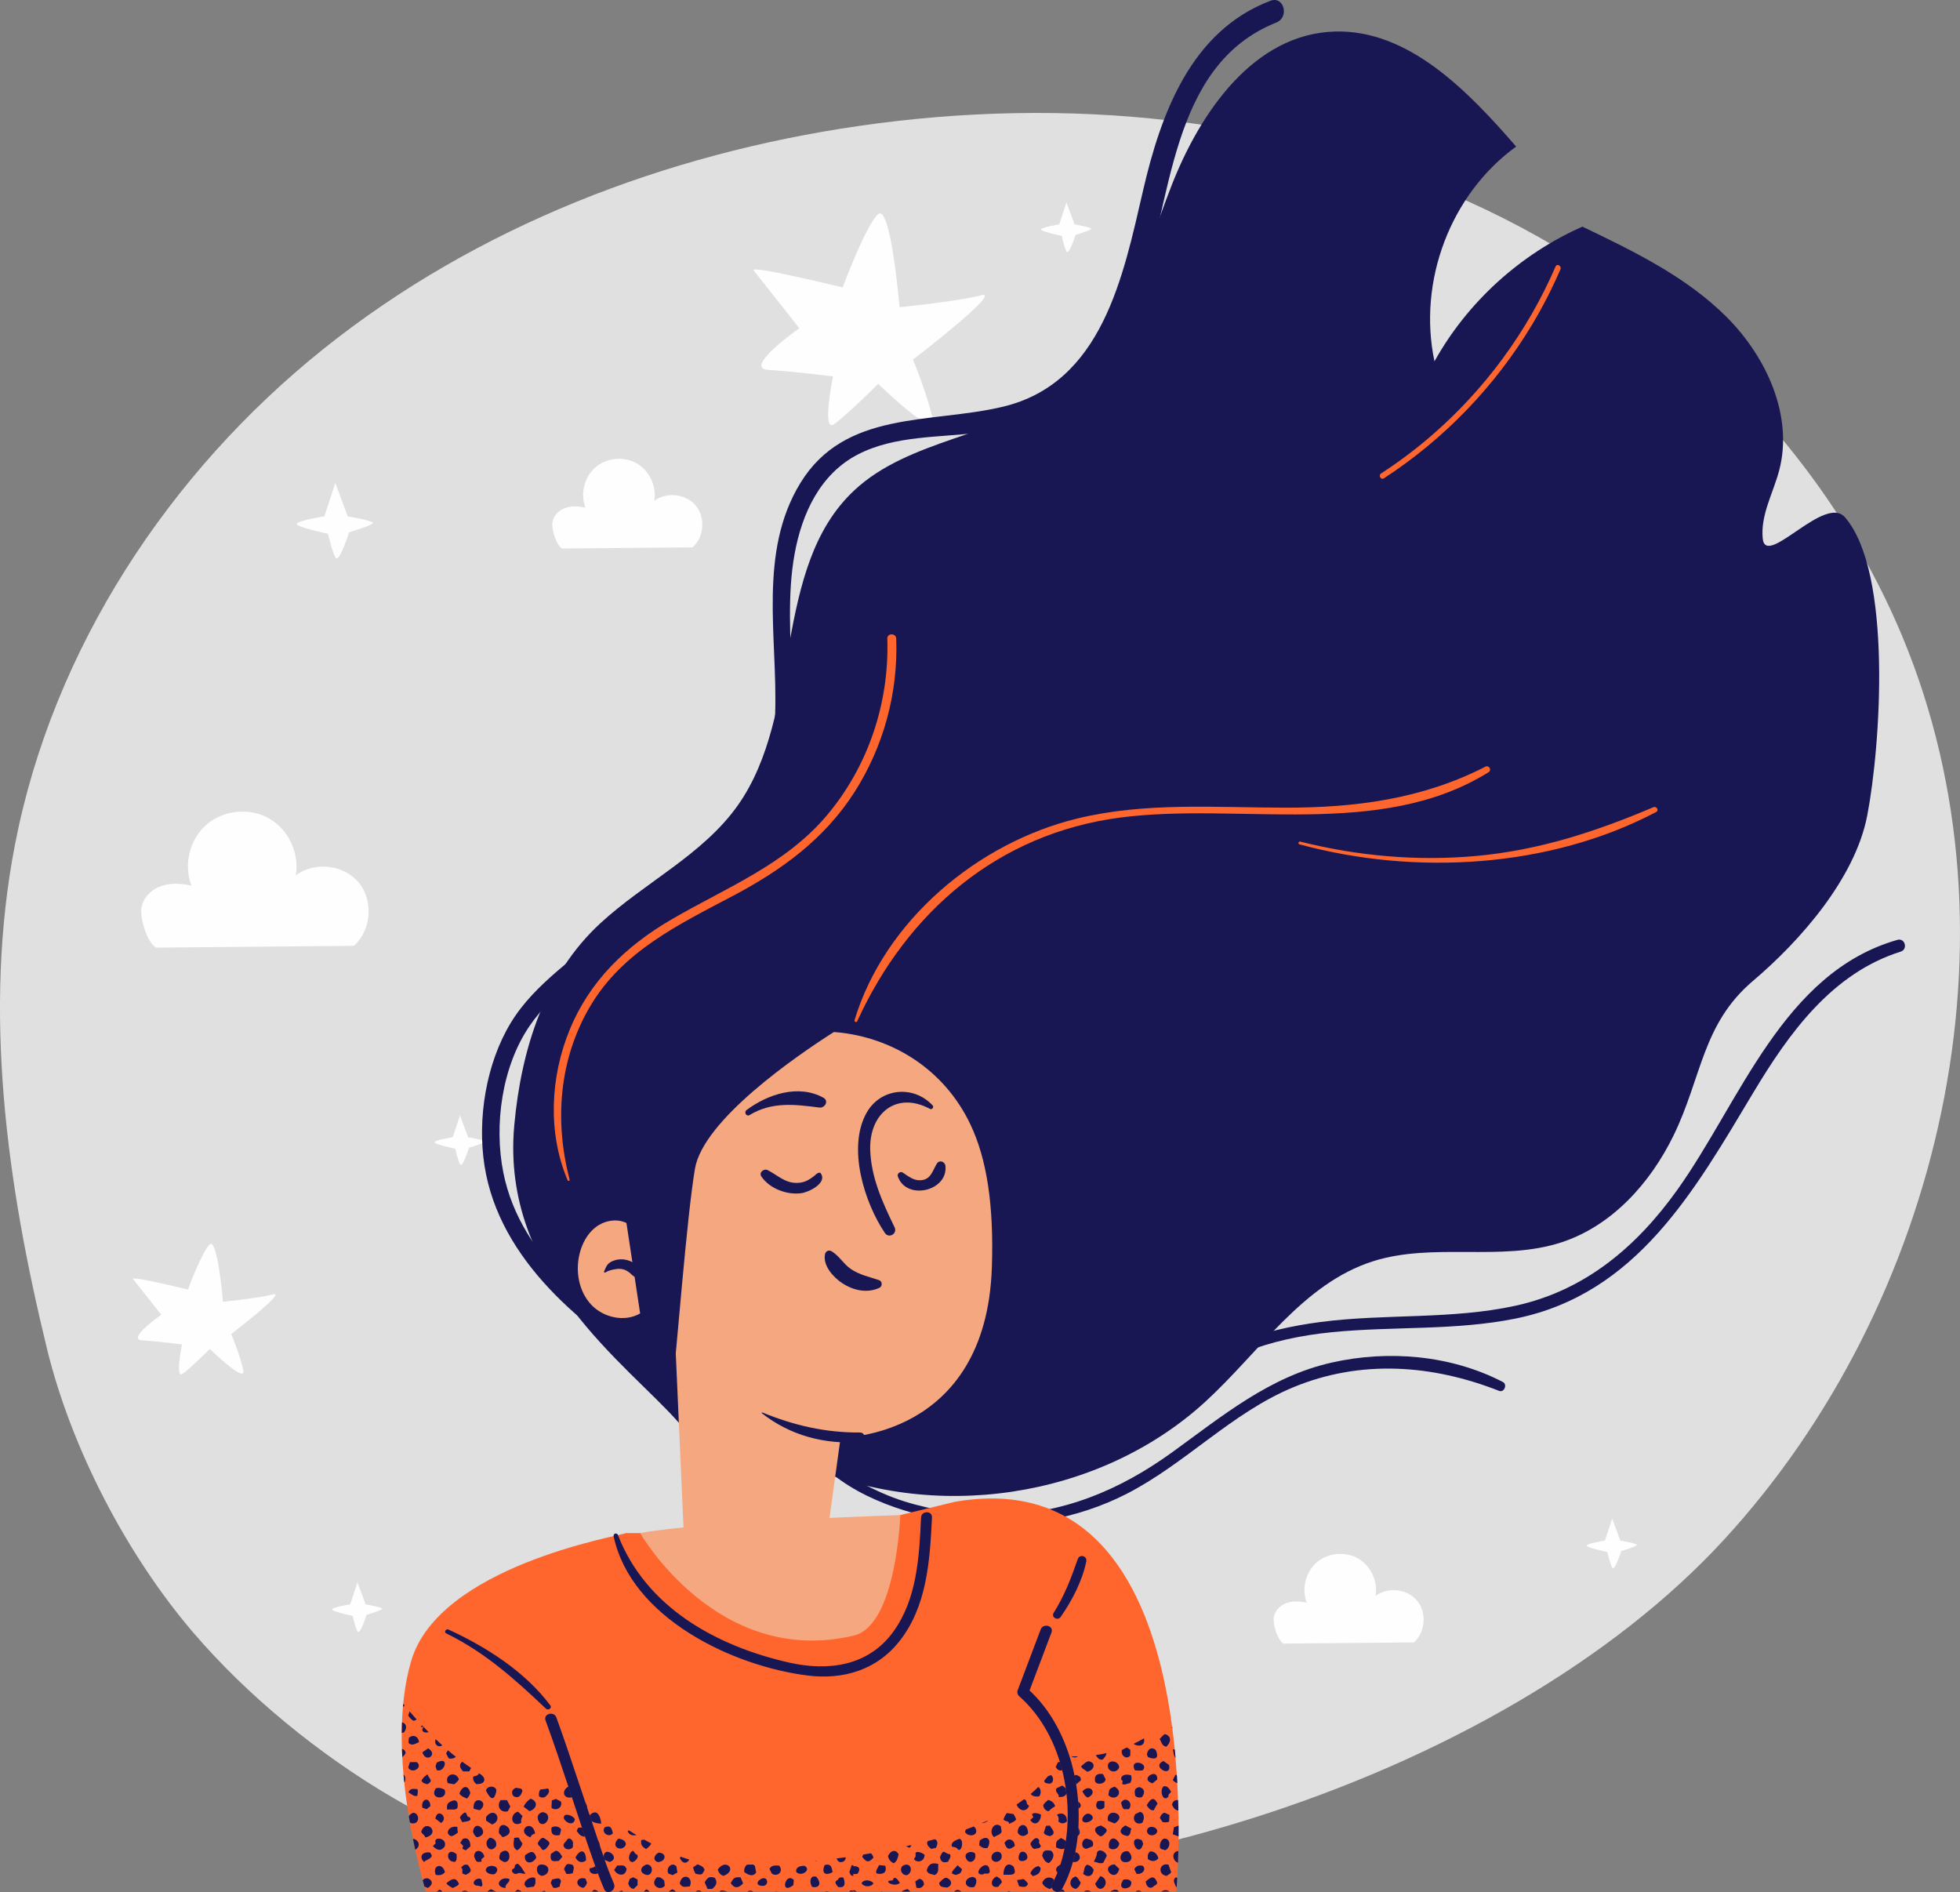 <?xml version="1.0" encoding="UTF-8"?> <svg xmlns="http://www.w3.org/2000/svg" xmlns:xlink="http://www.w3.org/1999/xlink" xmlns:xodm="http://www.corel.com/coreldraw/odm/2003" xml:space="preserve" width="162.961mm" height="157.302mm" version="1.1" style="shape-rendering:geometricPrecision; text-rendering:geometricPrecision; image-rendering:optimizeQuality; fill-rule:evenodd; clip-rule:evenodd" viewBox="0 0 2086.93 2014.46"><rect x="0" y="0" width="2086.93" height="2014.46" fill="#808080" stroke="none"/> <defs> <style type="text/css"> .fil1 {fill:#FEFEFE;fill-rule:nonzero} .fil3 {fill:#F5A880;fill-rule:nonzero} .fil2 {fill:#181754;fill-rule:nonzero} .fil0 {fill:#E0E0E0;fill-rule:nonzero} .fil4 {fill:#FF662E;fill-rule:nonzero} </style> </defs> <g id="Слой_x0020_1">  <path class="fil0" d="M2025.73 678.11c-86.68,-208.18 -260.16,-372.37 -462.06,-463.48 -201.9,-91.11 -430.13,-112.19 -648.67,-80.61 -205.55,29.71 -406.91,106.46 -570.69,237.55 -163.77,131.08 -287.83,318.57 -328.36,527.56 -34.38,177.31 -8.68,361.27 34.01,536.56 25.93,106.48 85.06,219.76 155.88,302.49 113.45,132.52 305.68,252.77 447.91,253.24l-15.96 0.51c472.66,73.39 965.11,-100.15 1197.11,-351.9 232,-251.75 323.35,-643.63 190.82,-961.92z"></path> <path class="fil1" d="M802.55 287.97c2.25,2.91 48.56,61.5 48.56,61.5 0,0 -61.11,42.68 -32.99,44.37 28.12,1.68 68.82,6.93 68.82,6.93 0,0 -12.31,60.24 1.06,50.9 13.37,-9.34 47.11,-43 47.11,-43 0,0 63.64,62.19 57.71,36.03 -5.93,-26.17 -20.74,-61.84 -20.74,-61.84 0,0 97.94,-75.14 72.3,-68.45 -25.64,6.68 -86.57,12.66 -86.57,12.66 0,0 -9.52,-111.67 -23.03,-98.87 -13.51,12.8 -37.57,77.87 -37.57,77.87 0,0 -99.66,-24.54 -94.66,-18.08z"></path> <path class="fil1" d="M1677.15 1297.99c3.13,-8 5.85,-15.9 7.96,-24.23 2.34,-9.26 -12.37,-13.27 -14.17,-4.05 -1.74,8.97 -2.76,17.79 -3.36,26.89 -0.38,5.86 7.69,6.19 9.57,1.39z"></path> <path class="fil1" d="M1640.11 1308.45c-6.85,-5.96 -13.73,-11.48 -21.29,-16.54 -7.87,-5.27 -15.86,7.74 -7.67,12.59 7.82,4.63 15.76,8.4 24.09,12.01 4.42,1.91 8.39,-5 4.87,-8.06z"></path> <path class="fil1" d="M1660.31 1301.84c-4.32,-10.32 -8.32,-20.96 -13.89,-30.67 -4.54,-7.9 -15.89,-1.31 -12.21,6.78 4.61,10.17 10.89,19.6 16.73,29.09 3.69,6 11.99,1.06 9.37,-5.2z"></path> <path class="fil1" d="M345.35 549.74l11.67 -35.53 13.25 35.53c0,0 26.47,4.5 26.78,6.97 0.3,2.42 -25.34,9.97 -25.34,9.97 0,0 -10.76,34.45 -14.69,26.65 -3.94,-7.8 -7.75,-25.07 -7.75,-25.07 0,0 -33.34,-6.93 -33.34,-10.32 0,-3.68 29.42,-8.19 29.42,-8.19z"></path> <path class="fil1" d="M1127.82 238.93l7.68 -23.4 8.72 23.4c0,0 17.43,2.96 17.64,4.58 0.19,1.59 -16.68,6.57 -16.68,6.57 0,0 -7.08,22.68 -9.68,17.55 -2.59,-5.14 -5.1,-16.51 -5.1,-16.51 0,0 -21.95,-4.56 -21.95,-6.79 0,-2.43 19.37,-5.39 19.37,-5.39z"></path> <path class="fil1" d="M482.06 1210.74l7.69 -23.39 8.72 23.39c0,0 17.43,2.96 17.63,4.59 0.2,1.59 -16.68,6.56 -16.68,6.56 0,0 -7.08,22.68 -9.67,17.55 -2.59,-5.14 -5.1,-16.51 -5.1,-16.51 0,0 -21.95,-4.56 -21.95,-6.8 0,-2.43 19.37,-5.39 19.37,-5.39z"></path> <path class="fil1" d="M372.9 1708.1l7.68 -23.4 8.72 23.4c0,0 17.43,2.96 17.63,4.59 0.2,1.59 -16.68,6.56 -16.68,6.56 0,0 -7.09,22.68 -9.68,17.55 -2.59,-5.14 -5.1,-16.51 -5.1,-16.51 0,0 -21.95,-4.56 -21.95,-6.79 0,-2.43 19.37,-5.4 19.37,-5.4z"></path> <path class="fil1" d="M1708.87 1640.17l7.69 -23.39 8.72 23.39c0,0 17.43,2.96 17.63,4.59 0.2,1.59 -16.68,6.57 -16.68,6.57 0,0 -7.08,22.68 -9.67,17.55 -2.59,-5.14 -5.11,-16.51 -5.11,-16.51 0,0 -21.95,-4.56 -21.95,-6.8 0,-2.43 19.37,-5.4 19.37,-5.4z"></path> <path class="fil1" d="M141.76 1361.8c1.39,1.79 29.93,37.89 29.93,37.89 0,0 -37.66,26.3 -20.33,27.34 17.33,1.04 42.41,4.27 42.41,4.27 0,0 -7.59,37.12 0.65,31.36 8.24,-5.76 29.03,-26.5 29.03,-26.5 0,0 39.22,38.32 35.56,22.2 -3.65,-16.13 -12.78,-38.11 -12.78,-38.11 0,0 60.35,-46.3 44.55,-42.18 -15.8,4.12 -53.35,7.8 -53.35,7.8 0,0 -5.87,-68.82 -14.19,-60.93 -8.33,7.89 -23.15,47.99 -23.15,47.99 0,0 -61.41,-15.12 -58.33,-11.14z"></path> <path class="fil2" d="M872.03 1556.1c36.98,39.39 101.09,58.99 153.2,64.94 59.67,6.81 121.25,-3.35 174.77,-30.85 62.46,-32.1 111.4,-85.95 176.69,-113.1 71.93,-29.91 148.12,-24.37 219.46,3.68 5.46,2.15 9.16,-6.79 3.99,-9.47 -55.37,-28.64 -121.89,-34.28 -182.36,-20.61 -66.15,14.94 -116.35,56.9 -169.99,95.67 -55.72,40.27 -116.85,65.78 -186.42,66.44 -33.31,0.32 -66.76,-4.46 -98.57,-14.39 -32.92,-10.28 -59.6,-27.96 -89.7,-43.68 -0.88,-0.46 -1.75,0.64 -1.06,1.37z"></path> <path class="fil2" d="M1988.15 868.3c14.33,-74.27 27.03,-259.16 -23.73,-317.6 -10.4,-11.98 -30.44,0.4 -48.73,12.78 -19.59,13.25 -37.18,26.51 -38.81,9.86 -2.48,-25.3 11.31,-48.56 17.64,-72.94 14.88,-57.28 -13.15,-119.95 -56.07,-162.87 -42.92,-42.91 -98.85,-70 -153.57,-96.24 -66.42,29.42 -122.41,80.39 -157.51,143.4 -18.06,-85.38 17.22,-178.14 86.96,-228.65 -51.68,-59.66 -114.89,-124.71 -193.04,-122.46 -86.02,2.47 -143.4,85.58 -174.05,164.46 -30.65,78.88 -52.88,168.16 -120.79,218.76 -64.57,48.1 -158.09,50.35 -216.84,105.23 -88.27,82.47 -54.36,237 -124.09,335.47 -37.2,52.53 -98.89,81.8 -146.3,125.45 -59.24,54.53 -84.37,134.51 -91.67,215.32 -14.54,161.15 120.68,254.27 175.26,316.45 9.93,11.32 13.07,13.46 25.77,20.95 31.88,18.79 41.46,16.03 52.48,13.27 10.12,-2.53 21.44,-5.07 52.34,9.07 139.34,63.76 316.35,38.21 429.83,-65.54 57.95,-52.99 103.81,-125.86 178.64,-149.66 32,-10.18 65.91,-10.04 99.82,-9.9 34.33,0.14 68.65,0.28 100.95,-10.29 53.59,-17.53 94.46,-62.91 119.21,-113.58 30.22,-61.86 30.45,-118.82 84.69,-164.77 50.26,-42.57 108.69,-109.05 121.6,-175.94z"></path> <path class="fil3" d="M734.56 1168.51c77.15,-105.26 242.53,-89.41 298.61,28.44 17.74,37.27 25.1,86.53 22.93,152.17 -6.05,183.13 -161.07,181.36 -161.07,181.36l-16.31 118.38 -149.97 -0.29 -9.11 -205.25c0,0 -19.71,-136.59 -7.22,-222.83 2.78,-19.19 10.85,-36.55 22.14,-51.97z"></path> <path class="fil2" d="M798.17 1187.11c23.81,-14.46 48.31,-11.32 74.19,-7.97 5.93,0.77 10.54,-7.08 4.33,-10.49 -26.72,-14.66 -59.3,-3.56 -81.72,13.07 -3.16,2.35 -0.32,7.52 3.2,5.39z"></path> <path class="fil2" d="M811.15 1504.51c29.53,23.49 67.02,33.62 104.54,30.65 6.38,-0.51 6.47,-10.08 -0.07,-10.05 -36.72,0.2 -70.13,-7.47 -104.02,-21.37 -0.42,-0.18 -0.8,0.5 -0.45,0.78z"></path> <path class="fil2" d="M608.97 1221.84c-27.97,77.67 -5.07,157.59 53.74,215.52l52.18 51.39c6,-54.89 16.29,-192.28 25.05,-244.34 8.76,-52.06 107.75,-120.03 147.86,-145.65l-0.18 -24.24c-50.13,-17.15 -110.64,-6.38 -157.67,18.03 -26.52,13.77 -54.09,32.57 -73.18,55.56 0,0 -35.79,40.35 -47.81,73.73z"></path> <path class="fil2" d="M893.66 1084.24c17.57,-14.16 32.74,-29.47 55.26,-35.61 22.37,-6.1 43.02,-2.1 64.96,3.53 4.16,1.07 6.75,-4.87 2.9,-7.02 -40.17,-22.36 -107.04,-7.31 -124.29,38.43 -0.28,0.73 0.7,1.05 1.17,0.67z"></path> <path class="fil2" d="M974.35 1004.42c-51.1,1.74 -89.87,36.97 -98.58,87.33 -1.12,6.44 8.76,9.11 9.86,2.64 7.77,-45.64 43.45,-80.04 89,-88 1.13,-0.2 0.84,-2.01 -0.28,-1.97z"></path> <path class="fil3" d="M667.02 1302.06c-10.32,-5.06 -23.3,-2.66 -32.48,4.26 -9.18,6.93 -14.85,17.72 -17.52,28.91 -4.45,18.58 -0.66,39.63 12.34,53.63 13.01,14 35.7,19.06 52.23,9.48l-14.57 -96.28z"></path> <path class="fil2" d="M644.59 1354.76c3.46,-2.49 11.13,-4.01 15.3,-3.88 5.91,0.18 9.75,3.19 13.81,7.11 4.18,4.04 11.39,-1.27 8.15,-6.38 -4.42,-6.98 -12.83,-11.14 -21.07,-10.89 -3.89,0.11 -8.25,1.27 -11.47,3.5 -3.67,2.53 -4.2,5.52 -6.04,9.24 -0.39,0.79 0.48,1.92 1.33,1.31z"></path> <path class="fil2" d="M992.93 1176.73c-20.67,-21.96 -55.43,-18.17 -70.14,7.84 -20.88,36.91 -2.57,95.58 19.36,128.04 4.35,6.44 13.67,0.8 10.31,-6.12 -12.69,-26.09 -25.04,-52.92 -25.88,-82.55 -1.09,-38.7 27.97,-62.46 63.48,-43.42 2.42,1.29 4.75,-1.79 2.88,-3.79z"></path> <path class="fil2" d="M878.4 1335.47c-2.3,12.24 9.09,24.59 18.59,30.78 11.66,7.59 26.32,10.89 39.35,4.83 3.4,-1.58 3.29,-6.96 -0.36,-8.19 -10.3,-3.47 -21.13,-5.67 -30.23,-11.99 -7.63,-5.29 -12.41,-14.07 -20.28,-18.72 -3.1,-1.83 -6.42,-0.18 -7.07,3.28z"></path> <path class="fil2" d="M872.28 1248.49c-3.04,0.75 -2.89,1.55 -5.43,3.52 -5.76,4.46 -10.65,7.23 -18.11,7.37 -13.05,0.25 -20.62,-8.19 -31.3,-13.58 -4.07,-2.06 -9.7,2.37 -6.75,6.75 8.76,12.98 27.45,19.96 42.74,17.75 7.55,-1.08 27.85,-10.7 20.42,-21.18 -0.37,-0.52 -0.93,-0.8 -1.57,-0.64z"></path> <path class="fil2" d="M955.96 1252.38c8.74,26.01 53.4,16.07 50.73,-11 -0.46,-4.69 -6.47,-6.93 -9.19,-2.49 -4.87,7.97 -6.43,17.46 -18,17.68 -7.06,0.13 -12.71,-4.47 -18.29,-8.23 -2.54,-1.72 -6.23,1.14 -5.25,4.04z"></path> <path class="fil2" d="M629.01 1012.16c78.35,-23.59 155.46,-81.95 191.91,-156.42 40.77,-83.3 9.19,-178.37 25.16,-266.12 7.81,-42.94 27.16,-85.13 67.64,-105.94 39.52,-20.31 86.8,-17.71 129.75,-23.22 39.81,-5.11 76.61,-17.21 106.71,-44.68 29.61,-27.02 49.17,-63.49 62.59,-100.82 35.28,-98.08 31.66,-245.32 146.24,-290.99 14.1,-5.62 8.17,-28.65 -6.37,-23.13 -84.72,32.18 -116.67,120.44 -135.52,201.81 -21.17,91.34 -43.33,205.31 -149.69,230.47 -76.57,18.11 -167.42,3.41 -215.04,80.82 -45.44,73.87 -24.38,164.39 -27.03,245.73 -1.96,60.15 -22.84,109.44 -63.53,153.64 -37.43,40.65 -84.42,71.81 -135.11,93.41 -3.11,1.32 -0.88,6.38 2.29,5.43z"></path> <path class="fil2" d="M1319.11 928.67c-30.29,23.85 -61.1,48.24 -82.59,80.25 -14.77,22.01 -24.61,46.87 -36.16,70.73 -11.54,23.86 -25.33,47.42 -45.92,64.12 -20.58,16.7 -49.22,25.49 -74.24,16.75l-3.52 -114.21 242.43 -166.57 1.22 36.96 -1.22 11.97z"></path> <path class="fil2" d="M1143.38 1144.15c50.67,-6.57 87.4,-61.4 111.77,-101.17 35.74,-58.34 72.59,-129.24 148.36,-138.21 6.41,-0.76 6.74,-10.69 0,-10.29 -57.97,3.47 -98.95,47.51 -128.1,93.87 -17.83,28.36 -32.77,58.61 -52.46,85.79 -22.25,30.7 -48.21,48.13 -80.46,66.69 -1.42,0.82 -0.93,3.56 0.9,3.32z"></path> <path class="fil2" d="M1286.26 660.09c18.33,-23.2 33.03,-48.99 43.73,-76.55 1.89,-4.87 -6.05,-6.82 -7.92,-1.97 -10.12,26.08 -24.25,50.82 -41.6,72.77 -3.23,4.08 2.54,9.87 5.8,5.75z"></path> <path class="fil2" d="M1426.03 426.7c-23.98,0.39 -45.85,14.01 -63.57,30.17 -43.02,39.23 -68.16,93.79 -101.86,141.26 -33.7,47.48 -83.41,91.22 -141.6,89.62l9.01 76.49c47.9,-18.43 94.77,-42.27 131.21,-78.41 37.57,-37.26 62,-85.43 93,-128.32 31,-42.89 72.83,-82.87 125.21,-90.4 -2.1,-23.89 -27.42,-40.79 -51.4,-40.4z"></path> <path class="fil2" d="M1859.98 578.31c-112.88,50.4 -130.01,172.73 -242.23,224.5l-15.96 76.12c34.74,14.96 84.59,-45.98 133.42,-89 28.81,-25.39 98.42,-57.21 122.35,-86.61 22.47,-27.6 42.88,-6.75 50.98,-41.02 8.1,-34.27 -27.06,-55.69 -48.57,-84z"></path> <path class="fil2" d="M706.99 1458.67c-66.82,-59.46 -152.27,-116.25 -171.05,-210.24 -10.1,-50.52 -1.63,-112.78 27.82,-156 25.89,-38 67.28,-63.15 99.11,-95.73 7.77,-7.96 -4.23,-19.97 -12.21,-12.2 -35.42,34.48 -80.58,61.25 -106.74,104.33 -26.43,43.52 -35.86,102.4 -28.03,152.32 15.73,100.39 104.95,173.36 187.3,222.46 3,1.78 6.51,-2.52 3.8,-4.93z"></path> <path class="fil2" d="M1242.27 1491.75c50.36,-46.38 108.87,-66.84 176.46,-73.49 64.86,-6.38 130.66,-1.45 194.87,-14.44 129.18,-26.13 190.64,-136.12 253.15,-240.41 37.86,-63.17 83.64,-127.2 157.03,-150.28 7.93,-2.49 4.63,-14.82 -3.45,-12.52 -121.89,34.68 -167.64,172.71 -234.36,266.09 -43.2,60.45 -97.94,107.05 -171.93,123.34 -68.23,15.01 -138.67,8.42 -207.6,17.36 -60.33,7.83 -131.92,27.8 -165.86,83.05 -0.65,1.07 0.81,2.11 1.69,1.31z"></path> <path class="fil4" d="M912.69 1087.32c53.34,-116.77 150.23,-199.9 279.95,-216.88 127.18,-16.65 276.95,23.51 392.34,-48.31 3.73,-2.32 0.46,-7.85 -3.43,-5.86 -67.3,34.47 -138.42,43.7 -213.38,43.62 -73.73,-0.08 -148.88,-6.08 -221.24,11.57 -105.97,25.84 -204.91,108.44 -237.07,214.68 -0.5,1.64 2.09,2.81 2.83,1.19z"></path> <path class="fil4" d="M1383.65 898.93c122.7,33.31 265.87,25.49 379.73,-34.41 3.46,-1.82 0.42,-6.55 -2.99,-5.11 -61.18,26.02 -121.73,45.78 -188.36,51.87 -63,5.76 -126.29,0.14 -187.58,-15.26 -1.89,-0.48 -2.68,2.4 -0.8,2.91z"></path> <path class="fil4" d="M1473.55 509.23c64.23,-41.79 118.59,-98.2 157.97,-163.95 11.28,-18.84 21.28,-38.42 29.99,-58.58 1.51,-3.49 -3.64,-6.54 -5.16,-3.02 -30.11,69.67 -76.09,132.05 -133.72,181.44 -16.49,14.13 -33.9,27.1 -52.1,38.94 -3.21,2.09 -0.22,7.27 3.02,5.16z"></path> <path class="fil4" d="M606.48 1255.89c-16.2,-62.43 -11.37,-127.86 21.73,-184.25 34.53,-58.83 94.45,-87.34 152.45,-118 51.67,-27.32 97.2,-60.36 129.12,-110.27 31.13,-48.69 46.56,-105.76 44.49,-163.44 -0.22,-6.08 -9.68,-6.12 -9.48,0 2.19,68.01 -20.06,135.3 -63.93,187.63 -44.65,53.25 -108.03,77.49 -166.44,111.65 -47.78,27.93 -86.54,65.12 -107.81,116.99 -20.71,50.49 -23.65,109.56 -2.26,160.29 0.54,1.27 2.51,0.84 2.14,-0.59z"></path> <path class="fil4" d="M666.68 1632.19c-9.15,3.38 -199.11,35.42 -228.86,136.12 -29.75,100.7 15.68,245.59 15.68,245.59l798.94 0c0,0 43.61,-463.21 -235.61,-415.05l-137.2 33.34 -212.96 0z"></path> <path class="fil3" d="M681.59 1632.19c0,0 81.9,143.36 227.4,109.15 45.65,-10.73 49.58,-128.33 49.58,-128.33 0,0 -212.52,6.84 -276.98,19.18z"></path> <path class="fil2" d="M580.9 1831.71c18.36,50.07 33.78,101.17 51.61,151.43 3.37,9.48 6.77,18.97 10.8,28.2 3.07,7.03 13.38,0.95 10.32,-6.03 -8.05,-18.41 -14.25,-38.48 -20.75,-57.72 -9.1,-26.95 -17.97,-53.99 -27.12,-80.92 -4.33,-12.75 -8.71,-25.49 -13.34,-38.13 -2.63,-7.16 -14.19,-4.07 -11.53,3.18z"></path> <path class="fil2" d="M1108.04 1734.85c-8.2,21.68 -16.39,43.36 -24.58,65.04 -0.7,1.85 0.07,4.53 1.54,5.81 43.19,37.89 58.79,103.86 49.06,159.09 -2.48,14.11 -6.7,27.93 -13.65,40.51 -3.72,6.74 6.6,12.77 10.32,6.03 13.78,-24.95 18.48,-54.38 17.77,-82.62 -0.79,-31.24 -8.18,-62.76 -22.94,-90.41 -8.22,-15.4 -18.97,-29.53 -32.11,-41.05 0.51,1.94 1.03,3.88 1.54,5.81 8.19,-21.68 16.39,-43.36 24.59,-65.04 2.72,-7.2 -8.83,-10.32 -11.53,-3.18z"></path> <path class="fil2" d="M475.14 1739.02c41.59,20.27 73.03,48.8 106.26,80.2 2.29,2.17 6.66,-0.77 4.59,-3.54 -26.8,-35.93 -68.25,-62.36 -108.45,-80.78 -2.76,-1.26 -5.2,2.76 -2.41,4.12z"></path> <path class="fil2" d="M1129.4 1721.44c12.12,-17.56 22.88,-37.95 27.23,-59.02 1.23,-5.95 -7.07,-8.23 -9.08,-2.5 -7.07,20.17 -14.14,38.97 -25.64,57.14 -3.02,4.77 4.35,8.92 7.49,4.38z"></path> <path class="fil2" d="M653.38 1635.58c18.44,86.91 126.62,138.37 206.99,148.31 37.01,4.57 72.35,-5.76 96.33,-35.32 30.35,-37.41 33.39,-86.85 35.64,-132.97 0.37,-7.48 -11.28,-7.47 -11.63,0 -1.96,41.49 -4.17,86.22 -29.28,121.22 -26.58,37.04 -69.47,42.7 -111.4,33.2 -77.43,-17.55 -152.25,-58.87 -182.04,-135.7 -1.1,-2.83 -5.25,-1.79 -4.6,1.27z"></path> <path class="fil2" d="M1245 2013.9l-8.4 0c1.34,-1.07 2.92,-1.59 4.42,-1.59 1.52,0 2.96,0.54 3.98,1.59z"></path> <path class="fil2" d="M1215.59 2013.9l-6.42 0c0.86,-0.8 1.88,-1.17 2.95,-1.17 1.13,0 2.33,0.41 3.47,1.17z"></path> <path class="fil2" d="M1191.12 2013.9l-8.86 0c1.84,-1.29 3.83,-2.04 5.49,-2.04 1.53,0 2.77,0.63 3.37,2.04z"></path> <path class="fil2" d="M1161.59 2013.9l-7.46 0c1.01,-0.81 2.26,-1.3 3.63,-1.3 1.22,0 2.52,0.39 3.83,1.3z"></path> <path class="fil2" d="M1133.75 2013.9l-5.76 0c0.88,-0.36 1.69,-0.99 2.36,-1.95 0.36,-0.16 0.66,-0.24 0.94,-0.24 0.88,0 1.49,0.77 2.46,2.19z"></path> <path class="fil2" d="M1105.76 2013.9l-2.87 0c0.45,-0.1 0.91,-0.14 1.39,-0.14 0.47,0 0.97,0.04 1.48,0.14z"></path> <path class="fil2" d="M1076.2 2013.9l-3.24 0 0.6 -0.72c0.91,0.18 1.79,0.43 2.64,0.72z"></path> <path class="fil2" d="M1023.67 2013.9l-7.51 0c0.74,-1.14 1.9,-1.8 3.28,-1.8 1.26,0 2.72,0.55 4.22,1.8z"></path> <path class="fil2" d="M969.17 2013.9l-8.71 0 0.27 -0.81c1.57,-0.57 3.15,-1.16 5.35,-1.96 1.4,0.81 2.4,1.77 3.09,2.77z"></path> <path class="fil2" d="M939.9 2013.9l-2.35 0c0.39,-0.14 0.78,-0.21 1.18,-0.21 0.38,0 0.77,0.07 1.17,0.21z"></path> <path class="fil2" d="M912.59 2013.9l-3.96 0 0 -1.8c1.36,0.53 2.72,1.05 3.96,1.8z"></path> <path class="fil2" d="M908.63 2013.9l-4.48 0c0.61,-0.85 1.44,-1.3 2.38,-1.3 0.66,0 1.36,0.21 2.1,0.65l0 0.65z"></path> <path class="fil2" d="M883.08 2013.9l-4.68 0 0.13 -0.17c0.6,-0.14 1.23,-0.2 1.87,-0.2 0.91,0 1.83,0.13 2.68,0.37z"></path> <path class="fil2" d="M829.07 2013.9l-4.88 0c0.84,-0.12 1.67,-0.19 2.52,-0.19 0.77,0 1.55,0.05 2.36,0.19z"></path> <path class="fil2" d="M802.02 2013.9l-6.18 0c0.87,-0.67 1.94,-1 3.02,-1 1.11,0 2.23,0.34 3.16,1z"></path> <path class="fil2" d="M774.53 2013.9l-8.29 0c0.54,-0.94 1.5,-1.26 2.63,-1.26 1.84,0 4.12,0.85 5.66,1.26z"></path> <path class="fil2" d="M746.78 2013.9l-6.04 0c0.88,-0.78 2.01,-1.26 3.14,-1.26 1.01,0 2.03,0.38 2.9,1.26z"></path> <path class="fil2" d="M719.76 2013.9l-7.59 0c0.95,-1 2.24,-1.86 3.84,-2.46 1.56,0.65 2.76,1.53 3.75,2.46z"></path> <path class="fil2" d="M691.54 2013.9l-5.93 0c0.7,-0.91 1.48,-1.75 2.65,-2.37 1.41,0.48 2.43,1.33 3.28,2.37z"></path> <path class="fil2" d="M663.45 2013.9l-4.41 0c0.95,-0.53 2.01,-0.94 3.32,-1.11 0.42,0.36 0.75,0.73 1.09,1.11z"></path> <path class="fil2" d="M637 2013.9l-6.73 0c0.67,-0.72 1.41,-1.39 2.33,-1.98 2.06,0.25 3.46,1 4.4,1.98z"></path> <path class="fil2" d="M580.94 2013.9l-4.24 0c0.9,-0.4 1.92,-0.75 3.09,-1.03 0.48,0.41 0.84,0.73 1.15,1.03z"></path> <path class="fil2" d="M555.34 2013.9l-7.05 0c0.84,-0.64 1.69,-1.28 2.67,-2.03 2.1,0.4 3.47,1.15 4.38,2.03z"></path> <path class="fil2" d="M528.13 2013.9l-9.09 0c0.8,-0.92 2.03,-1.79 3.82,-2.54 1.71,0.83 3.37,1.63 5.27,2.54z"></path> <path class="fil2" d="M498.47 2013.9l-6.66 0c0.84,-0.67 1.88,-1.08 3.08,-1.08 1.07,0 2.28,0.33 3.58,1.08z"></path> <path class="fil2" d="M470.88 2013.9l-5.93 0c1.06,-0.72 2.1,-1.41 3.06,-2.06 1.45,0.33 2.24,1.14 2.87,2.06zm646.96 -2.69c-3.41,-1.32 -6.58,-2.85 -8.06,-6.48 0.75,-3.46 3.99,-5.85 7.35,-5.85 1.69,0 3.4,0.6 4.83,1.97 0.07,0.4 0.12,0.8 0.16,1.18 -0.56,1.1 -1.13,2.19 -1.73,3.27 -0.84,1.54 -0.97,3.03 -0.6,4.35 -0.54,0.55 -1.19,1.07 -1.96,1.55zm27.86 -0.19c-8.26,-1.17 -7.44,-11.26 -0.55,-13.28 3.15,1.29 3.65,4.48 5.54,6.33 -0.65,3.23 -2.5,5.28 -4.99,6.95zm-387.45 0c-1.09,0 -2.93,0 -4.89,0 -1.06,-2.43 -2.1,-4.81 -3.07,-7.04 2.5,-4.04 4.01,-5.54 6.73,-5.54 1.05,0 2.29,0.23 3.85,0.61 3.46,4.56 2.08,8.34 -2.62,11.97zm-83.55 -0.03c-3.39,-0.49 -4.93,-2.71 -5.81,-5.9 0.48,-1.4 1.03,-3 1.65,-4.8 1.09,-0.52 2.28,-1.07 3.6,-1.69 1.53,0.76 3.04,1.52 4.73,2.37 0,2.18 0,4.23 0,6.02 -1.52,1.45 -2.86,2.74 -4.17,4zm497 -0.08c-1.98,0 -4.09,-1.47 -5.65,-5.35 1.73,-2.52 3.52,-5.15 5.63,-8.25 9.52,3.33 5.24,13.6 0.01,13.6zm26.05 -0.45c-3.94,0 -5.86,-3.6 -1.46,-9.37 0.88,-0.16 1.76,-0.25 2.59,-0.25 4.46,0 7.75,2.38 4.39,7.73 -1.98,1.29 -3.92,1.88 -5.52,1.88zm-715.76 -0.33c-2.15,-1.62 -5.02,-2.3 -6.69,-5.18 2.87,-2.43 5.58,-4.36 7.99,-4.36 2.07,0 3.91,1.44 5.42,5.21 -1.82,2.53 -4.42,2.92 -6.72,4.34zm496.35 -0.02c-0.8,0 -1.66,-0.15 -2.61,-0.46 -0.4,-2.21 -0.79,-4.38 -1.19,-6.6 1.53,-1 3.05,-2 4.3,-2.8 3.75,0.64 4.78,3.11 5.04,6.16 -1.38,2.34 -3.14,3.7 -5.54,3.7zm-275.48 -0.02c-5.07,0 -9.64,-6.01 -3.15,-11.6 4.07,0.36 4.07,0.36 7.53,3.64 0.22,2.03 0.42,3.88 0.6,5.57 -1.43,1.68 -3.23,2.38 -4.97,2.38zm-164.55 0c-11.54,-1.14 -7.38,-10.31 0.26,-10.31 1.23,0 2.56,0.24 3.93,0.79 0.27,4.27 -5.1,5 -4.18,9.52zm52.75 -0.07c-0.7,0 -1.44,-0.14 -2.26,-0.51 -0.7,-1.39 -1.54,-3.07 -2.46,-4.92 0.51,-1.13 1.03,-2.31 1.69,-3.77 2,-0.08 3.91,-0.98 5.9,-0.98 0.55,0 1.11,0.07 1.67,0.24 3.6,2.72 0.06,4.89 0.49,8.35 -1.61,0.54 -3.15,1.58 -5.03,1.58zm-135.58 -0.02c-1.15,-0.5 -2.38,-0.93 -3.59,-1.55 -0.51,-1.79 -1.14,-4 -1.84,-6.6 1.09,-1.53 2.62,-2.17 4.14,-2.17 4.58,0 9.06,5.78 1.3,10.32zm383.01 -0.06c-2.51,0 -3.08,-2.61 -2.39,-5.22 0.69,-2.61 2.64,-5.21 5.18,-5.21 1.21,0 2.55,0.59 3.95,2.07 -0.16,1.78 -0.32,3.58 -0.47,5.37 -2.8,2.15 -4.85,2.99 -6.27,2.99zm-217.42 -0.02c-8.58,-1.54 -8.12,-10.34 -0.76,-10.34 0.91,0 1.93,0.14 3.04,0.44 0.61,1.54 1.15,2.91 1.69,4.27 -0.62,2.3 -1.59,4.3 -3.98,5.63zm603.93 -0.13c-2.63,0 -4.78,-2.75 -5.09,-6.71 1.98,-1.55 4.68,-4.3 7.22,-4.3 1.14,0 2.25,0.56 3.25,2.03 1.89,2.9 3,5.06 -1.31,6.79 -1.36,1.51 -2.77,2.18 -4.07,2.18z"></path> <path class="fil2" d="M649.73 2009.63c-1.09,0 -2.38,-0.5 -3.72,-1 -1.34,-0.5 -2.74,-0.99 -4.06,-0.99 -0.03,0 -0.05,0 -0.08,0 -1.11,-4.76 2.5,-7.51 5.87,-7.51 2.61,0 5.06,1.65 5.05,5.31 -0.41,3.23 -1.55,4.19 -3.07,4.19z"></path> <path class="fil2" d="M1008.41 2009.6c-3.58,-0.72 -8.04,0.11 -8.45,-4.96 2.22,-2.34 4.08,-4.74 7.28,-5.59 6.03,1.52 7.89,7.99 1.17,10.55zm-447.16 -0.04c-6.8,-3.84 0.35,-10.75 6,-10.75 0.97,0 1.89,0.2 2.69,0.66 0.2,3.26 0.86,6.32 -1.66,9.19 -2.13,0.28 -4.53,0.58 -7.03,0.9zm473.38 -0.28c-8.06,0 -8.85,-9.36 0.51,-11.02 5.64,0.32 5.46,6.25 2.23,10.7 -0.99,0.22 -1.9,0.32 -2.74,0.32zm218.19 0c-0.53,-0.29 -1,-0.81 -1.33,-1.83 -1.13,-3.45 -2.99,-5.73 0.28,-8.71 0.6,0.12 1.17,0.25 1.73,0.38 -0.25,4.28 -0.49,7.69 -0.67,10.16zm-358.01 -0.06c-0.7,0 -1.5,-0.08 -2.41,-0.26 -2.78,-3.31 -4.66,-5.85 -0.06,-7.72 0.48,-2.14 1.88,-2.49 3.65,-2.49 0.63,0 1.3,0.04 1.99,0.07 1.92,5.29 2.33,10.4 -3.17,10.4zm-110.62 -0.02c-2.13,0 -4.21,-1.32 -6.19,-4.34 2.71,-4.68 3.58,-6.28 8.26,-6.28 0.68,0 1.45,0.03 2.3,0.09 0.99,2.37 1.71,4.11 2.69,6.46 -2.39,2.54 -4.76,4.07 -7.06,4.07zm83.11 -0.04c-0.77,0 -1.63,-0.08 -2.58,-0.26 -2.59,-3.78 -2.87,-11.19 2.53,-11.19 0.54,0 1.14,0.07 1.8,0.23 4.65,5.05 4.84,11.22 -1.75,11.22zm193.38 -0.16c-6.77,0 -5.68,-8.9 0.56,-11.21 4.24,2.57 4.24,2.57 5.67,5.97 -1.25,1.55 -2.54,3.14 -4.01,4.97 -0.81,0.18 -1.55,0.27 -2.21,0.27zm29.18 -0.12c-1.5,0 -3.16,-0.4 -4.79,-0.68 -0.65,-1.9 -1.28,-3.81 -2.22,-6.58 2.83,-0.45 4.99,-0.79 7.22,-1.14 1.63,1.69 3.48,3.01 4.43,5.03 -0.93,2.66 -2.63,3.37 -4.63,3.37zm-360.65 -0.04c-1.98,0 -3.87,-0.68 -5.42,-3.65 0.92,-5.05 3.68,-7.17 6.28,-7.17 3.67,0 7.02,4.22 4.45,10.33 -0.09,-0 -0.17,-0 -0.26,-0 -0.82,0 -1.67,0.12 -2.51,0.24 -0.85,0.12 -1.7,0.24 -2.54,0.24zm-217.32 -0.42c-0.06,0 -0.13,-0 -0.2,-0.01 -2.49,-1.59 -6.7,0.26 -7.36,-3.81 -0,-2.44 3,-4.58 5.62,-4.58 1.06,0 2.06,0.36 2.76,1.19 0.06,2.31 2.52,7.22 -0.83,7.22zm411.92 -0.2c-2.54,0 -5.14,-1.02 -6.42,-3.06 0.82,-2.28 3.13,-3.27 5.62,-3.27 2.67,0 5.54,1.14 6.99,3.03 -0.98,2.2 -3.57,3.3 -6.2,3.3zm-111.42 -0.43c-0.11,0 -0.23,0 -0.35,-0.01 -10.34,-0.31 -3.65,-8.17 1.19,-8.17 1.72,0 3.2,0.98 3.62,3.63 -0.02,2.71 -1.92,4.55 -4.46,4.55zm140.39 -1.31c-2.87,0 -5.65,-1.13 -6.68,-2.26 -1.03,-1.13 -0.3,-2.26 3.84,-2.26 0.15,0 0.3,0 0.46,0.01 0.57,-1.07 1.01,-1.88 1.49,-2.78 0.06,-0 0.12,-0 0.18,-0 3.23,0 4.18,2.99 6.16,5.38 -1.51,1.39 -3.5,1.91 -5.45,1.91zm147.13 -9.09c-1.24,-1.02 -2.1,-1.71 -2.8,-3.05 1.68,-3.84 4.12,-6.79 8.79,-7.65 0.66,0.62 1.45,1.39 2.14,2.04 0.01,5.35 -3.34,7.37 -8.13,8.65zm58.72 -0.05c-1.7,0 -3.59,-0.8 -5.42,-2.51 1.5,-3.57 0.79,-7.46 4.17,-9.55 3.39,0.42 5.33,2.63 7.07,5.02 -0.29,4.44 -2.74,7.04 -5.82,7.04zm83.6 -0.13c-9.37,-1.45 -7.98,-12.34 -0.53,-12.34 0.75,0 1.57,0.11 2.45,0.36 0.94,2.59 1.94,5.35 2.88,7.96 -0.94,1.88 -3.33,2.66 -4.8,4.03zm-333.62 -0.02c-2.69,-0.41 -2.72,-0.4 -4.27,-4.1 0.78,-2.28 1.62,-4.77 2.46,-7.23 0.68,-0.06 1.24,-0.1 1.81,-0.14l0 1.15c0,2.67 0,5.35 0,8.03 0,0.76 0,1.53 0,2.29zm-138.16 -0.08c-3.29,-0.8 -5.06,-3.15 -6.22,-6.54 2.51,-3.9 5.48,-5.38 7.98,-5.38 5.74,0 8.96,7.79 -1.76,11.92zm-192.95 -0.06c-3.42,0 -5.49,-3.01 -5.81,-6.02 -0.32,-3.01 1.14,-6.02 4.78,-6.02 0.24,0 0.5,0.02 0.77,0.04 8.9,0.24 8.72,10.49 0.29,11.99 -0.01,0 -0.02,0 -0.03,0zm222.72 -0.61c-2.48,0 -5.22,-1.48 -7.77,-3.39 -0.37,-3.56 0.93,-6.41 3.01,-7.84 2.11,-0.02 4.21,-0.1 6.31,-0.14 0.67,0.35 1.34,0.79 2.01,1.38 0.48,2.45 0.89,4.64 1.35,7.08 -1.36,2.09 -3.06,2.91 -4.92,2.91zm-333.1 -0.08c-1.03,0 -2.09,-0.14 -3.21,-0.35 -2.24,-5.81 0.44,-9.45 3.64,-9.45 2.39,0 5.07,2.02 6.22,6.68 -2.01,2.34 -4.2,3.12 -6.65,3.12zm497.81 -0.01c-4.67,0 -7.52,-5.95 -4.09,-9.73 1.67,-1.03 3.15,-1.46 4.4,-1.46 5.43,0 6.52,8.18 0.79,11.08 -0.38,0.07 -0.74,0.11 -1.09,0.11zm-248.75 -0.02c-1.65,-0.61 -3.05,-1.12 -4.49,-1.65 -2.4,-4.09 0.8,-9.58 4.7,-9.58 1.24,0 2.55,0.56 3.78,1.89 0.36,2.08 0.7,4.11 1.12,6.55 -1.6,0.88 -3.39,1.86 -5.11,2.8zm279.17 -0.03c-3.29,-1.22 -7.01,-0.68 -8.65,-4.9 1.34,-5.07 3.78,-7.6 8,-7.6 1.3,0 2.76,0.24 4.42,0.72 -0.72,4.93 1.5,8.57 -3.77,11.78zm-306.03 -0.11c-0.74,0 -1.56,-0.17 -2.44,-0.55 -7.1,-2.75 -4.19,-9.15 1.95,-10.71 7.4,0.51 6.38,11.26 0.49,11.26zm328.4 -0.03c-1.28,-0.56 -2.97,-0.71 -4.12,-1.62 -0.24,-3.1 3.96,-5.57 5.8,-8.81 2.01,1.76 3.54,3.1 5,4.37 -1.59,4.4 -1.59,4.4 -6.68,6.05zm168.17 -0.01c-5.58,0 -10.95,-9.89 0.81,-11.32 1.74,1.66 3.49,3.32 5.06,4.83 -1.18,4.77 -3.55,6.49 -5.87,6.49zm-360.07 -0.14c-1.32,0 -2.73,-0.42 -4.06,-1.39 -0.88,-1.77 -1.63,-3.31 -2.47,-5 1.77,-2.96 4.26,-3.56 6.89,-3.56 1.15,0 2.33,0.12 3.49,0.19 3.97,5.04 0.55,9.75 -3.86,9.75zm-329.81 -0.02c-1.13,-0.4 -2.35,-0.83 -3.36,-1.18 -1.32,-2.18 1.05,-4.83 -1.76,-6.47 2.49,-2.58 3.05,-3.16 4.97,-3.16 0.56,0 1.23,0.05 2.11,0.11 4.7,5.84 4.4,7.58 -1.95,10.7zm572.43 -0.03c-0.07,-5.3 1.81,-10.91 5.89,-10.91 1.35,0 2.95,0.62 4.81,2.08 3.53,8.1 0.08,8.8 -5.01,8.8 -0.54,0 -1.09,-0.01 -1.66,-0.02 -0.57,-0.01 -1.15,-0.01 -1.74,-0.01 -0.76,0 -1.52,0.01 -2.28,0.06zm-407.01 -0.13c-2.81,0 -5.92,-1.89 -7.47,-5.11 1.09,-1.55 2.06,-2.92 3.27,-4.64 0.41,0.04 0.82,0.06 1.22,0.06 0.62,0 1.23,-0.04 1.82,-0.07 0.59,-0.04 1.15,-0.08 1.69,-0.08 2.07,0 3.83,0.54 5.2,3.7 -0.43,4.28 -2.94,6.15 -5.73,6.15zm384.12 -0.16c-4.08,0 -4.4,-2.49 -3.05,-4.98 1.35,-2.49 4.38,-4.98 6.98,-4.98 2.23,0 4.15,1.85 4.4,7.13 -0.64,1.63 -1.71,1.9 -2.89,1.9 -0.29,0 -0.6,-0.02 -0.9,-0.04 -0.31,-0.01 -0.61,-0.03 -0.92,-0.03 -0.92,0 -1.82,0.16 -2.54,0.96 -0.39,0.04 -0.75,0.05 -1.09,0.05zm-300.07 -0.01c-1.13,0 -2.66,-0.33 -4.95,-0.83 -1.17,-2.07 -2.07,-4.24 -2.56,-6.77 1.51,-1.04 3.03,-2.1 4.66,-3.23 3.01,1.3 6.34,1.87 7.56,5.99 -1.83,3.61 -2.51,4.85 -4.71,4.85zm-220.82 -0.17c-4.81,0 -10.62,-3.85 -5.31,-7.94 1.43,-0.74 2.94,-1.08 4.34,-1.08 4.88,0 8.51,4.02 3.1,8.72 -0.66,0.2 -1.38,0.29 -2.12,0.29zm386.33 -0.23c-0.77,0 -1.57,-0.14 -2.38,-0.36 0,-2.68 0,-5.36 0,-8.03 0.33,-0.02 0.65,-0.03 0.96,-0.03 5.28,0 6.97,2.81 3.69,7.83 -0.7,0.42 -1.46,0.58 -2.27,0.58zm-306.19 -0.11c-0.6,0 -1.21,-0.08 -1.84,-0.3 -0.8,-1.65 -1.61,-3.3 -2.39,-4.9 1.61,-4.18 2.68,-5.47 4.7,-5.47 1.09,0 2.46,0.38 4.35,0.88 2.8,3.23 0.39,5.97 0.26,9.08 -1.79,0.06 -3.4,0.71 -5.08,0.71zm28.65 -0.01c-3.45,0 -6.77,-2.09 -5.46,-6.15 2.15,-0.12 4.21,-0.75 5.8,-2.2 0.92,2.58 1.85,5.16 2.8,7.73 -0.97,0.41 -2.06,0.62 -3.13,0.62z"></path> <path class="fil2" d="M636.6 1994.5c-0.95,-2.57 -1.88,-5.15 -2.8,-7.73 0.39,-0.36 0.75,-0.76 1.08,-1.22 3.69,1.31 2.76,4.68 3.77,7.5 -0.55,0.62 -1.25,1.1 -2.04,1.45z"></path> <path class="fil2" d="M549.18 1995.12c-2.72,0 -5.9,-3.71 -2.86,-5.43 3.72,-1.44 -0.65,-4.18 4.99,-5.49 3.8,2.63 5.25,6.69 8.23,10.6 -0.42,0.07 -0.81,0.09 -1.18,0.09 -1,0 -1.88,-0.2 -2.73,-0.4 -0.84,-0.2 -1.65,-0.4 -2.52,-0.4 -0.81,0 -1.67,0.18 -2.64,0.7 -0.39,0.23 -0.84,0.33 -1.29,0.33zm662.67 -0.03c-0.58,0 -1.16,-0.07 -1.74,-0.23 -0.75,-1.56 -1.54,-3.19 -2.33,-4.82 1.43,-2.74 3.48,-3.98 6.27,-3.98 0.85,0 1.76,0.11 2.75,0.33 3.97,4 -0.33,8.69 -4.95,8.69zm-331.29 -0.03c-3.84,0 -5.04,-3.57 -2.48,-9.47 1.16,-0.29 2.12,-0.43 2.95,-0.43 4.21,0 4.5,3.52 5.48,8.03 -2.38,1.27 -4.38,1.86 -5.95,1.86zm56.4 -0.06c-1.25,0 -2.57,-0.19 -3.84,-0.54 -1.02,-3.43 1.74,-5.74 2.83,-8.79 2.25,0.22 4.28,0.42 6.64,0.65 2.01,6.39 -1.38,8.67 -5.63,8.67zm-84.43 -0.04c-1.58,0 -3.19,-0.52 -4.57,-1.77 -1.46,-5.08 3.84,-6.76 7.79,-6.76 0.27,0 0.54,0.01 0.8,0.02 5.95,2.88 1.19,8.51 -4.02,8.51zm273.44 -1.35c-2.26,-2 -2.37,-5.76 3.09,-8.47 -0.93,2.86 -1.95,5.68 -3.09,8.47zm46.15 -9.93c-2.48,0 -4.75,-1.27 -7.38,-1.64 1.18,-3.09 2.87,-5.23 3.08,-8.48 0.33,-2.53 1.77,-3.53 3.5,-3.53 2.86,0 6.51,2.76 7.16,5.76 -1.45,2.83 -2.66,5.18 -3.8,7.4 -0.89,0.36 -1.73,0.49 -2.55,0.49zm-220.38 0c-3.62,-1.37 -5.35,-4.07 -6.28,-7.48 1.44,-3.31 3.95,-5.66 6.5,-5.66 1.71,0 3.43,1.06 4.86,3.6 -0.94,4.18 -1.52,7.1 -5.08,9.54zm165.1 -0.16c-4.49,-0.72 -5.54,-4.72 -7.23,-7.91 0.92,-3.99 1.95,-5.65 5.63,-5.65 1.07,0 2.35,0.14 3.92,0.4 4.73,3.94 2,9.66 -2.31,13.16zm137.43 -0.3c-6.14,-2.44 -7.19,-11.67 0.39,-12.63 -0.11,4.51 -0.24,8.73 -0.39,12.63zm-524.91 -0.1c-1.86,0 -3.88,-1.36 -5.46,-4.97 0.29,-0.49 0.52,-0.97 0.76,-1.45 3.12,1.13 6.21,2.16 9.27,3.08 -0.93,1.91 -2.66,3.34 -4.57,3.34zm-165.64 -0.28c-3.05,0 -5.53,-2.48 -4.72,-7.61 2.77,-2.05 5.07,-3.53 7.03,-3.53 2.03,0 3.67,1.6 5.06,5.83 -1.75,3.51 -4.77,5.31 -7.37,5.31zm442.25 -0.17c-2.71,0 -4.5,-1.5 -5.1,-5.54 1.83,-4.37 2.86,-5.66 3.94,-5.66 1.46,0 3.01,2.4 6.77,2.61 1.4,3.2 -1.07,5.33 -2.16,8.01 -1.27,0.37 -2.42,0.58 -3.45,0.58zm192.23 -0.1c-4.02,0 -5.49,-2.94 -5.08,-5.87 0.42,-2.93 2.73,-5.87 6.3,-5.87 0.66,0 1.35,0.1 2.09,0.32 4.57,4.11 4.69,10.92 -2.32,11.37 -0.35,0.04 -0.68,0.05 -1,0.05zm-302.85 -0.07c-0.57,0 -1.19,-0.07 -1.86,-0.22 -1.5,-1.17 -2.33,-2.44 -2.7,-3.7 3.23,-0.42 6.46,-0.8 9.68,-1.26 0.04,2.73 -1.74,5.18 -5.12,5.18zm-275.97 -0.03c-2.84,0 -5.45,-2.02 -6.6,-5.15 2.44,-4.27 4.86,-6.28 6.83,-6.28 2.54,0 4.33,3.36 4.43,9.46 -1.49,1.36 -3.1,1.96 -4.65,1.96zm524.37 -0.01c-0.44,0 -0.89,-0.04 -1.32,-0.12 0.96,-3.48 1.8,-6.99 2.53,-10.53 1.47,0.35 2.89,1.22 4,2.64 2.54,4.91 -1.26,8.02 -5.2,8.02zm-470.29 -0.01c-5.84,-0.11 -4.12,-10.56 0.5,-12.02 2.05,1.35 1.99,3.67 4.15,3.9 2.99,2.49 -1.83,7.63 -4.65,8.12zm-136.18 -0.02c-0.17,0 -0.34,-0.01 -0.51,-0.02 -5.13,-2.48 -6.44,-3.16 -3.88,-9.71 1.98,-1.71 3.68,-2.4 5.07,-2.4 2.92,0 4.49,3.04 4.46,6.07 -0.03,3.03 -1.66,6.07 -5.14,6.07zm163.02 -0.01c-0.01,0 -0.03,0 -0.04,0 -5.75,-2 -3.63,-7.82 1.11,-10.09 9.55,0.71 7.19,10.09 -1.07,10.09zm-51.14 -0.02c-1.84,-0.81 -3.6,-1.57 -5.31,-2.33 -0.39,-1.09 -0.77,-2.19 -1.15,-3.29 0.13,-3.84 1.94,-5.26 4.06,-5.26 4.91,0 11.46,7.71 2.4,10.88z"></path> <path class="fil2" d="M643.83 1980.07c-0.33,-0.14 -0.66,-0.29 -0.98,-0.43 -0.14,-1.07 -0.19,-2.03 -0.17,-2.86 0.38,1.1 0.76,2.2 1.15,3.29z"></path> <path class="fil2" d="M451.55 1982.37c-5.56,-5.29 -2.18,-10.31 4,-10.31 0.82,0 1.69,0.09 2.6,0.28 0.76,1.48 1.25,2.47 1.75,3.43 -1.69,3.88 -5.97,3.94 -8.34,6.6zm57.98 -0.12c-2.48,-0.01 -3.13,-1.37 -4.73,-5.97 0.23,-3.97 2.31,-5.74 4.61,-5.74 2.62,0 5.54,2.3 6.33,6.27 -1.45,1.37 -4.2,2.18 -2.85,5.03 -1.42,0.25 -2.5,0.42 -3.37,0.42zm523.77 -0.04c-2.11,0 -4.26,-1.54 -5.18,-5.19 -0.7,-3.33 2.57,-5.32 5.81,-5.32 1.59,0 3.18,0.48 4.27,1.51 1.53,5.33 -1.64,9 -4.9,9zm27.19 -0.04c-2.35,0 -4.54,-1.37 -4.83,-4.31 -0.21,-3.99 3.24,-6.45 6.33,-6.45 2.2,0 4.21,1.24 4.6,4.05 0.39,4.31 -2.99,6.71 -6.09,6.71zm-576.77 -0.01c-4.05,0 -6.17,-2.66 -6.6,-5.33 -0.42,-2.66 0.85,-5.33 3.6,-5.33 1.42,0 3.23,0.71 5.39,2.48 0.3,5.57 0.3,5.57 -1.18,8.09 -0.43,0.05 -0.84,0.08 -1.22,0.08zm494.26 -0.36c-1.72,0 -3.47,-0.74 -4.84,-2.42 0.65,-1.52 2.09,-2.58 1.81,-4.41 -0.63,-2.48 0.5,-3.34 2.21,-3.34 2.34,0 5.77,1.63 7.23,2.95 0.33,4.26 -2.96,7.22 -6.41,7.22zm-53.86 -0.12c-1.86,0 -3.65,-1.58 -6.06,-4.78 0.29,-0.98 0.7,-1.8 1.18,-2.49 2.67,-0.44 5.34,-0.86 8,-1.33 1.25,0.99 2.28,2.49 2.76,4.6 -2.38,2.65 -4.16,4 -5.88,4zm-333.5 -0.16c-3.47,0 -5,-1.48 -4.07,-7.78 1.85,-1.23 3.56,-2.38 5.11,-3.4 4.13,0.38 5.06,3.8 7.1,6.4 -1.23,1.48 -2.39,2.9 -3.61,4.36 -1.75,0.23 -3.27,0.43 -4.53,0.43zm277.88 -0.08c-0.37,0 -0.74,-0.06 -1.1,-0.18 0.91,-0.09 1.82,-0.16 2.73,-0.25 -0.52,0.29 -1.07,0.43 -1.62,0.43zm219.57 -0.04c-3.89,-0.01 -4.49,-3.83 -2.22,-8.49 1.04,-1.08 2.15,-1.53 3.19,-1.53 4.14,0 7.38,6.97 2.45,9.3 -1.34,0.5 -2.48,0.72 -3.43,0.72zm139.73 -0.07c-1.8,0 -3.63,-0.75 -5.52,-1.95 -0.47,-2.77 -0.55,-5.52 2.08,-8.17 0.38,-0.06 0.76,-0.09 1.13,-0.09 3.97,0 6.98,3.2 7.88,7.43 -1.85,1.96 -3.7,2.77 -5.57,2.77zm-677.18 -11.34c-5.7,-3.55 -3.35,-8.47 -3.18,-13.3 1.62,-0.16 3.07,-0.3 4.64,-0.46 1.54,2.39 2.96,4.59 4.23,6.57 -0.99,3.28 -2.73,5.45 -5.69,7.19zm-54.71 -0.04c-1.19,-0.56 -2.34,-1.12 -3.56,-1.69 0.27,-1.08 0.48,-1.96 0.79,-3.18 -0.91,-0.9 -1.95,-1.92 -3.15,-3.1 0.89,-1.35 1.81,-2.73 2.8,-4.22 1.05,-0.39 1.97,-0.57 2.79,-0.57 3.9,0 5.26,4.1 5.32,8.58 -1.43,1.2 -3.13,2.63 -4.98,4.18zm744.62 -0.11c-1.58,-0.97 -4.05,-0.51 -5.3,-2.45 -0.97,-3.41 0.91,-9.97 5.28,-9.97 0.04,0 0.09,0 0.14,0 6.29,0.95 5.53,10.37 -0.11,12.42zm-662.01 -0.29c-0.77,0 -1.5,-0.42 -2.14,-1.47 -0.8,-2.45 -4.45,-3.59 -3.58,-6.35 1.35,-2.18 2.48,-4.77 5.79,-5.19 2.49,1.93 8.86,4.32 5.39,8.29 -1.12,1.71 -3.4,4.72 -5.46,4.72zm442.59 -0.06c-0.29,0 -0.61,-0.07 -0.93,-0.23 -1.5,-2.64 -4.17,-2.75 -6.49,-3.14 -2.19,-4.77 4.37,-7.18 7.8,-8.48 4.65,0.87 3.24,11.84 -0.38,11.84zm-553.17 -0.08c-2.23,0 -4.56,-1.46 -7.05,-3.9 1.26,-1.3 2.16,-2.22 3.05,-3.14 -1.41,-3.34 0.66,-4.92 3.27,-4.92 3.58,0 8.19,2.97 6.27,8.43 -1.79,2.45 -3.62,3.53 -5.53,3.53zm-25.84 -0.14c-0.78,-3.59 -1.57,-7.36 -2.36,-11.26l1.03 -0.33c7.86,3.42 5.31,9.84 1.32,11.6zm770.43 -0.11c-2.19,0 -4.23,-2.83 -4.89,-5.66 -0.65,-2.83 0.07,-5.66 3.41,-5.66 1.21,0 2.76,0.37 4.71,1.24 0.46,1.22 0.93,2.44 1.5,3.92 -1.31,4.52 -3.06,6.16 -4.73,6.16zm-689.43 -0.24c-4.9,0 -7.98,-9.16 -1.1,-12.5 4.98,1.37 6.98,3.87 6.26,8.97 -1.72,2.53 -3.54,3.53 -5.15,3.53zm115.63 -3.83c-0.61,-1.82 -1.22,-3.64 -1.82,-5.46 1.06,1.52 1.78,3.64 1.82,5.46z"></path> <path class="fil2" d="M635.7 1968.84c-0.18,0 -0.37,-0.01 -0.57,-0.04 -0.11,0.01 -0.22,0.01 -0.33,0.01 -8.68,0 -9.18,-9.79 -0.18,-11.1 0.83,0.27 1.62,0.98 2.28,1.93 0.6,1.82 1.21,3.64 1.82,5.46 0.04,2.07 -0.8,3.75 -3.02,3.75z"></path> <path class="fil2" d="M605.12 1968.84c-1.71,0 -3.39,-0.64 -4.23,-2.05 -2.84,-3.43 1.32,-5.23 2.78,-7.98 0.66,-1.02 1.48,-1.44 2.31,-1.44 2.45,0 5.03,3.66 3.93,6.55 1.09,3.07 -1.88,4.94 -4.79,4.94zm579.96 -0c-1.4,0 -2.82,-0.46 -4.08,-1.48 -1.31,-5.57 1.03,-10.06 4.41,-10.06 1.93,0 4.21,1.48 6.35,5.06 -0.11,3.8 -3.3,6.48 -6.68,6.48zm-54.81 -0.22c-1.33,0 -2.6,-0.51 -5.85,-1.81 0,-6.65 0,-6.65 5.27,-10.02 2.57,1.27 4.24,2.24 5.14,3.28 -0.23,1.59 -0.49,3.16 -0.77,4.73 -0.18,1.06 -0.38,2.11 -0.59,3.16 -0.02,0.04 -0.05,0.09 -0.07,0.13 -1.42,0.33 -2.29,0.53 -3.13,0.53zm-442.35 -0.03c-4.12,-2.53 -5.99,-4.43 -5.12,-9.64 1.17,-0.18 2.24,-0.29 3.24,-0.35 2.46,1.39 4.92,2.76 7.4,4.07 -0.57,1.58 -2.32,3.57 -5.53,5.92zm413.62 -0.01c-2.76,-0.91 -3.49,-3.29 -4.5,-5.51 1.21,-2.65 4.07,-6.14 6.57,-6.14 1.17,0 2.28,0.77 3.1,2.77 -1.47,2.52 1.36,4.08 1.5,6 -1.37,2.76 -4.39,1.75 -6.67,2.89zm-109.99 -0.18c-4.81,-3.47 -5.09,-6.45 -3.59,-8.38 0.88,-0.23 1.78,-0.41 2.67,-0.64 1.55,-0.41 3.11,-0.85 4.66,-1.26 2.56,0.92 4.09,3.71 1.26,9.19 -1.59,0.35 -3.22,0.7 -5,1.09zm165.35 -0.09c-7.08,-0.2 -5.22,-10.83 0.05,-10.83 0.76,0 1.59,0.22 2.48,0.73 3.88,0.48 5.59,4.23 3.84,7.52 -2.38,0.96 -4.27,1.73 -6.38,2.58zm-82.33 -0.09c-2.18,0 -3.6,-2 -5.03,-6.08 1.28,-2.61 3.3,-3.78 5.26,-3.78 2.92,0 5.7,2.62 5.69,6.96 -2.51,1.92 -4.4,2.9 -5.91,2.9zm-414.2 -0.15c-4.4,0 -8.13,-4.62 -1.84,-10.67 3.77,0.7 7.94,2.04 7.89,6.56 -1.34,2.89 -3.78,4.11 -6.05,4.11zm388.92 -0.44c-2.65,0 -4.77,-1.23 -6.75,-3.25 0.24,-1.68 0.46,-3.33 0.68,-4.95 2.44,-1.92 4.58,-2.75 6.26,-2.75 4.03,0 5.42,4.78 2.06,10.68 -0.79,0.19 -1.54,0.28 -2.25,0.28zm-80.91 -0.33c-1.32,-0.79 -2.59,-1.36 -3.9,-1.6 1.79,-0.4 3.56,-0.87 5.35,-1.29l0.59 0.69c-0.72,0.77 -1.34,1.44 -2.04,2.2zm-515.52 -11.03c-0.75,-3.7 -5.86,-4.16 -3.72,-7.87 1.54,-3.14 3.66,-4.34 5.66,-4.34 5.61,0 10.23,9.5 -1.94,12.21zm111.83 -0.17c-10.81,-3.97 -6.65,-12.09 -1.54,-12.09 2.6,0 5.45,2.11 6.69,7.94 -3.57,1.4 -3.57,1.4 -5.15,4.16zm-56.58 -0.06c-2.78,-1.24 -3.56,-3.6 -4.52,-5.79 0.61,-4.71 2.62,-6.43 4.74,-6.43 5.08,0 10.82,9.87 -0.23,12.22zm27.01 -0.08c-1.18,-1.31 -2.42,-2.68 -3.86,-4.3 -0.5,-6.4 1.87,-8.68 4.58,-8.68 5.55,0 12.55,9.57 -0.72,12.98zm523.32 -0.03c-5.2,-4.34 -2.24,-13.21 3.15,-13.21 1.25,0 2.62,0.48 4.06,1.6 0.33,2.14 0.61,4 0.9,5.85 -1.59,3.58 -5.51,3.67 -8.11,5.76zm-436.32 -0.42c-4.29,-1.24 -4.43,-1.35 -8.11,-6.21 0.49,-1.09 1.03,-2.28 1.49,-3.27 1,-0.21 2.09,-0.38 3.19,-0.38 0.32,0 0.63,0.01 0.95,0.04 1,2.99 2.01,5.97 3.02,8.95 -0.17,0.29 -0.34,0.58 -0.53,0.86z"></path> <path class="fil2" d="M622.64 1954.63c-1.01,-2.99 -2.01,-5.97 -3.02,-8.95 1.91,0.18 3.78,0.98 5.15,3.05 -0.46,2.05 -1.1,4.07 -2.14,5.9z"></path> <path class="fil2" d="M1254.89 1955.11c-2,-0.72 -3.99,-1.45 -6.17,-2.24 0.46,-2.71 0.86,-5.07 1.27,-7.49 1.66,-0.61 3.22,-1.18 4.92,-1.8 0.02,3.97 0.01,7.8 -0.01,11.52zm-82.81 -0.12c-0.55,0 -1.11,-0.18 -1.68,-0.64 -6.26,-4.42 -6.05,-9.51 2.1,-10.81 2.53,1.92 7.75,3.43 5.2,7.04 -1.48,1.43 -3.44,4.41 -5.62,4.41zm-54.31 -0.11c-2.11,-0.83 -4.79,-0.78 -6.42,-3.58 0.71,-2.2 1.5,-4.64 2.39,-7.4 1.2,-0.1 2.49,-0.19 4.01,-0.31 2.78,4.14 7.57,8.85 0.02,11.28zm-637.14 -0.1c-1.42,0 -2.73,-0.88 -3.86,-3.3 -0.16,-4.32 3.9,-6.72 7.78,-6.72 0.86,0 1.7,0.12 2.49,0.36 -0.09,2.29 0.04,3.64 0.5,5.9 -2.39,1.76 -4.77,3.76 -6.91,3.76zm720.2 -0.1c-8.64,-0.96 -10.57,-6.63 -2.56,-11.26 2.2,1.16 4.14,2.19 6.42,3.39 -1.42,2.43 -0.17,5.99 -3.86,7.87zm-111.73 -0.02c-1.97,0 -3.91,-1.03 -5.37,-3.24 -0.62,-5.07 2.43,-8.41 5.47,-8.41 2.67,0 5.31,2.58 5.43,8.8 -1.6,1.85 -3.58,2.85 -5.53,2.85zm58.46 -0.13c0.28,-2.8 0.51,-5.61 0.67,-8.41 2.12,3.22 1.88,7.09 -0.67,8.41zm-554.9 -0.5c-4.47,0 -6.08,-2.48 -5.43,-8.32 1.14,-0.79 2.66,-1.19 4.2,-1.19 2.49,0 5.03,1.08 6.04,3.41 -0.43,1.72 -0.88,3.52 -1.43,5.75 -1.27,0.23 -2.38,0.35 -3.37,0.35zm82.35 -0.05c-2.53,0 -4.87,-0.77 -6.67,-3.92 0.39,-0.48 0.66,-1.03 0.91,-1.6 2.81,1.8 5.64,3.58 8.5,5.3 -0.93,0.12 -1.84,0.22 -2.74,0.22zm359.02 -0.01c-2.53,0 -5.25,-1.17 -6.55,-3.65 0.19,-0.93 0.56,-1.8 1.01,-2.6 2.78,-1.01 5.55,-2.07 8.3,-3.15 0.7,0.48 1.38,1.1 1.95,2.07 2.35,4.75 -0.97,7.33 -4.71,7.33zm192.36 -0.03c-2.55,0 -4.84,-1.52 -5.23,-4.54 0.51,-3.22 2.72,-4.47 5.03,-4.47 4.14,0 8.58,4.02 4.11,7.81 -1.23,0.8 -2.6,1.2 -3.91,1.2zm-577.88 -0.09c-4,0 -7.93,-4.6 -4.39,-8.56 1.39,-0.48 2.51,-0.7 3.42,-0.7 3.29,0 3.89,2.88 5.03,7.12 -1.12,1.5 -2.59,2.13 -4.07,2.13zm-124.55 -11.39c-2.21,-1.43 -4.24,-2.75 -6.39,-4.13 0,-1.34 0,-2.63 0,-3.95 2.38,-3.2 4.83,-4.44 6.89,-4.44 5.61,0 8.42,9.07 -0.51,12.52zm53.72 -0.45c-1,0 -2.06,-0.35 -3.08,-1.16 -2.94,-4.34 -3.62,-9.85 3.31,-11.59 9.74,1.45 5.49,12.75 -0.23,12.75zm-27.08 -0c-6.7,0 -7.45,-11.09 0.98,-13.24 1.4,1.35 2.97,2.86 4.87,4.7 -1.4,2.18 -1.77,4.52 -1.48,7.24 -1.65,0.91 -3.12,1.3 -4.37,1.3zm523.82 -0.23c0.1,-4.09 -4.68,-1.71 -5.89,-4.94 0.7,-2.09 1.69,-4.46 3.54,-6.58 2.25,0.33 4.46,0.66 7.05,1.04 1.06,1.68 2.01,3.45 2.86,5.51 -1.2,2.08 -1.2,2.08 -7.55,4.97zm-434.86 -0.29c-2.71,0 -6.73,-0.86 -9.52,-2.43 -0.73,-2.16 -1.45,-4.33 -2.18,-6.49 2.14,-2.16 3.97,-3.06 5.53,-3.06 4.08,0 6.23,6.19 6.81,11.95 -0.2,0.01 -0.42,0.02 -0.64,0.02z"></path> <path class="fil2" d="M630.01 1939.07c-2.57,-1.44 -4.11,-3.47 -2.68,-5.96 0.17,-0.18 0.33,-0.36 0.5,-0.52 0.72,2.16 1.45,4.32 2.18,6.49z"></path> <path class="fil2" d="M1212.89 1941.45c-4.66,-0.01 -7.46,-5.2 -4.05,-10.08 1.9,-0.91 3.6,-1.72 5.13,-2.45 5.27,1.62 4.43,8.11 2.34,11.66 -1.2,0.61 -2.36,0.88 -3.42,0.88zm-26.05 -0.08c-2.67,-1.08 -4.88,-1.98 -7.25,-2.95 -0.96,-6.18 2.36,-8.54 5.79,-8.54 5.27,0 10.8,5.59 1.46,11.49zm-84.74 -0.09c-1.67,0 -3.48,-1.04 -5.16,-3.6 1.19,-1.13 2.24,-2.11 3.31,-3.12 -0.57,-1.12 -1.07,-2.1 -1.54,-3.02 0.81,-0.92 2.05,-1.27 3.43,-1.27 2.04,0 4.41,0.76 6.19,1.55 0.24,4.8 -2.69,9.46 -6.23,9.46zm-662.43 0c-1.37,0 -2.47,-0.42 -3.29,-1.1 -0.37,-2.1 -0.72,-4.23 -1.08,-6.39 0.81,-1.71 2.45,-3.24 5,-3.91 5.55,0.84 6.7,8.71 1.92,10.97 -0.94,0.29 -1.79,0.42 -2.56,0.42zm691.75 -0.08c-1.5,0 -2.99,-0.68 -4.54,-1.98 0.57,-2.22 0.79,-4.61 -1.59,-7.1 1.67,-0.95 3.2,-1.37 4.55,-1.37 3.98,0 6.4,3.65 6.1,8.43 -1.56,1.36 -3.05,2.02 -4.53,2.02zm-523.67 -0.04c-2.63,0 -5.71,-2.01 -7.12,-4.57 -0.95,-3.27 0.67,-4.52 2.98,-4.52 3.06,0 7.35,2.2 8.48,4.8 -0.52,3.08 -2.3,4.28 -4.34,4.28zm438.12 -0.03l-0.43 -0.12c2.21,-0.95 4.44,-1.9 6.62,-2.91 -1.08,1.54 -3.13,2.38 -6.19,3.03zm-576.27 -0.29c-1.91,-1.48 -3.93,-3.03 -6.01,-4.64 0.63,-4.04 2.45,-5.54 4.29,-5.54 3.76,0 7.64,6.28 1.72,10.18zm686.81 -0.54c-3.85,0 -4.57,-2.36 -3.69,-4.72 0.88,-2.36 3.38,-4.71 5.97,-4.71 0.74,0 1.49,0.19 2.21,0.63 6.08,3.96 0.31,8.43 -4.41,8.8 -0.03,0 -0.05,0 -0.09,0zm84.98 -0.1c-1.19,0 -2.36,-0.22 -3.5,-0.3 -1.06,-1.58 -1.96,-2.94 -2.91,-4.38 0.72,-2.36 1.84,-4.49 4.87,-5.72 1.55,0.72 3.4,1.58 5.38,2.5 -0.13,2.36 -0.25,4.61 -0.39,7 -1.14,0.71 -2.31,0.91 -3.46,0.91zm-749.22 -0.24c-0.92,-1.81 -1.76,-3.44 -2.57,-5.02 1.59,-2.65 3.27,-4.6 5.87,-5.4 2.18,1.49 0.98,4.83 4.54,5.12 3.73,4.49 -4.36,4.59 -7.84,5.3zm46.06 -11.23c-6.28,0 -9.38,-6.6 -5.19,-12.24 1.99,0 4.14,0 6.77,0 1.06,2.01 2.29,4.32 3.6,6.8 -1.01,1.91 -1.79,3.38 -2.71,5.12 -0.86,0.22 -1.69,0.32 -2.47,0.32zm578.32 -0.32c-3.52,-0.72 -5.23,-2.93 -5.82,-6.36 1.18,-2.43 3.28,-4.03 5.43,-5.83 3.44,1.07 6.11,2.81 7.36,6.79 -2.71,1.47 -4.92,3.18 -6.98,5.39zm-552.76 -0.12c-2.13,-1.63 -4.05,-3.1 -6.22,-4.77 1.5,-3.66 4.02,-6.24 7.3,-8.55 8.53,2.71 7,10.83 -1.08,13.31z"></path> <path class="fil2" d="M1254.68 1927.55c-2.88,-0.07 -5.46,-2.71 -6.76,-6.39 0.85,-3.41 3.07,-4.73 5.38,-4.73 0.36,0 0.72,0.03 1.08,0.09 0.06,1.69 0.11,3.36 0.16,5.02 0.06,2.03 0.11,4.03 0.15,6.02zm-26.54 -0.19c-4.11,0 -5.34,-2.89 -7.17,-5.41 2.15,-3.65 4.3,-6.67 6.61,-6.67 1.56,0 3.19,1.38 4.95,4.88 -1.48,2.28 -2.84,4.59 -4.13,7.21 -0.09,0 -0.17,0 -0.25,0zm-717.32 -0.06c-2.05,-0.51 -4.19,-1.06 -6.5,-1.64 -0.65,-6.63 2.32,-9.13 5.24,-9.13 4.2,0 8.29,5.2 1.26,10.77zm578.98 -0.04c-2.95,0 -5.95,-2.34 -7.39,-6.09 2.68,-1.81 5.32,-3.66 7.88,-5.6 1.56,0.2 2.8,1.49 3.11,4.52 -0.04,0.74 1.46,1.58 2.4,2.53 -1.46,3.24 -3.71,4.65 -6,4.65zm-464.78 -3.1c-0.52,-1.57 -1.04,-3.13 -1.57,-4.7 0.9,1.26 1.53,2.83 1.72,4.59 -0.05,0.04 -0.1,0.07 -0.15,0.11z"></path> <path class="fil2" d="M616.93 1927.15c-1.31,-2.48 -2.62,-4.97 -4.07,-7.73 1.57,-2.1 3.43,-3 5.23,-3 2.05,0 4.02,1.17 5.37,3.05 0.53,1.57 1.05,3.13 1.57,4.7 -3.13,2.27 -4.18,2.64 -8.09,2.99z"></path> <path class="fil2" d="M476.22 1926.76c-1.36,-6.44 1.37,-8.45 7.15,-10.07 4.43,0.12 4.22,4.53 3.79,7.81 -0.92,1.71 -2.64,2.03 -4.59,2.03 -0.58,0 -1.18,-0.03 -1.78,-0.06 -0.6,-0.03 -1.2,-0.06 -1.8,-0.06 -0.98,0 -1.93,0.08 -2.78,0.35zm695.09 -0.29c-3.62,0 -5.88,-4.28 -2.58,-8.8 1.06,-0.34 2.12,-0.49 3.25,-0.49 1.22,0 2.51,0.18 3.97,0.47 0,2.52 0,4.58 0,6.59 -1.59,1.57 -3.22,2.23 -4.64,2.23zm-579.93 -0.29c-1.43,0 -2.91,-0.47 -4.21,-1.5 0.14,-2.84 0.27,-5.26 0.39,-7.83 1.47,-0.57 2.84,-1.1 4.28,-1.65 1.82,0.92 3.62,1.84 5.36,2.72 1.81,4.69 -1.83,8.28 -5.83,8.28zm610.53 -0.01c-1.92,0 -3.6,0 -5.16,0 -2.29,-1.77 -2.15,-4.46 -3.16,-6.69 1.26,-2.47 3.05,-3.46 4.76,-3.46 3.95,0 7.54,5.3 3.56,10.15zm-747.65 -0.02c-1.36,-0.46 -2.77,-0.95 -4.59,-1.58 -1,-5.35 1.58,-8.58 4.17,-8.58 2.09,0 4.2,2.11 4.46,6.88 -1.3,1.06 -2.6,2.11 -4.03,3.27zm694.13 -0.78c-0.1,-2.42 -0.23,-4.84 -0.41,-7.26 1.28,0.66 2.09,1.7 2.63,3.19 0.59,1.78 -0.55,3.24 -2.22,4.07zm-651.17 -10.55c-5.51,-2.31 -5.51,-2.31 -8.07,-5.12 1.31,-4.36 3.94,-7.16 6.46,-7.16 2.06,0 4.05,1.88 5.16,6.32 -0.65,1.84 -1.46,4.1 -3.55,5.96zm743.72 -0.25c-4.1,0 -5.98,-10.01 -1.62,-12.92 0.16,-0.01 0.31,-0.01 0.46,-0.01 4.18,0 5.23,3.28 7.13,5.82 -0.88,2.05 -3.32,2.71 -2.72,5.18 -1.17,1.37 -2.27,1.93 -3.25,1.93zm-716.67 -0.16c-2.25,0 -4.76,-3.92 -6.89,-8.12 0.72,-2.83 3.32,-4.13 5.82,-4.13 3.23,0 6.3,2.17 5.01,6.04 -1.08,4.49 -2.46,6.21 -3.94,6.21zm633.83 -0.61c-3.21,-1.58 -4.1,-4.11 -5.63,-6.57 2.11,-2.5 4.37,-3.47 6.29,-3.47 4.95,0 7.58,6.52 -0.65,10.04zm27.53 -0c-1.78,0 -3.73,-0.76 -5.47,-2.62 0.86,-6.71 0.86,-6.71 6.5,-9.09 8.39,4.44 4.47,11.72 -1.03,11.72zm-579.21 -0.02c-7.13,0 -8.16,-7.86 -1.25,-11.69 1.26,3.79 2.52,7.6 3.77,11.4 -0.91,0.2 -1.75,0.29 -2.52,0.29z"></path> <path class="fil2" d="M608.92 1913.48c-1.26,-3.8 -2.51,-7.6 -3.77,-11.4 0.59,-0.33 1.23,-0.62 1.93,-0.88 3.78,2.76 5.68,9.02 2.9,12 -0.36,0.11 -0.71,0.2 -1.06,0.28z"></path> <path class="fil2" d="M577.47 1913.74c-1.2,0 -2.45,-0.31 -3.62,-1.47 -0.29,-3.27 0.37,-5.56 1.45,-7.09 2.72,-0.21 5.44,-0.6 8.16,-1.07 1.9,1.86 1.88,5.39 -3.64,9.37 -0.74,0.12 -1.53,0.27 -2.35,0.27zm635.67 -0.01c-1.62,0 -3.12,-0.56 -4.47,-1.91 -0.94,-5.77 -0.77,-8.03 4.54,-9.24 5.85,1.73 6.16,6.13 2.71,10.69 -0.96,0.3 -1.89,0.47 -2.78,0.47zm-745.29 -0.08c-4.07,0 -7.97,-3.23 -3.88,-9.71 1.06,-0.34 2.04,-0.48 3,-0.48 2.24,0 4.26,0.81 6.4,1.85 2.18,5.56 -1.74,8.34 -5.52,8.34zm82.46 -0.29c-1.12,0 -2.39,-0.39 -3.82,-1.29 -2.97,-4.43 -0.29,-7.78 3.07,-8.7 1.77,0.37 3.54,0.67 5.31,0.94 0.59,0.5 1.08,1.16 1.41,2 -0.91,3.87 -2.81,7.04 -5.97,7.04zm576.95 -0.07c0.81,-4.09 -4.33,-4.56 -2.53,-9.27 2.21,-1.08 4.21,-2.07 6.15,-3.03 1.61,0.8 2.83,1.85 3.9,2.97 0.28,1.88 0.52,3.75 0.74,5.64 -1.56,2.99 -3.37,3.54 -8.26,3.69zm-23.21 -0.61c-2.72,0 -5.43,-0.81 -6.57,-2.83 2.79,-2.38 5.48,-4.85 8.07,-7.41 2.52,1.61 3.6,5.81 1.11,10 -0.84,0.15 -1.72,0.24 -2.6,0.24zm-661.49 -0.56c-1.83,0 -2.87,-0.71 -7.59,-3.94 1.21,-3.09 3.24,-3.64 5.44,-3.64 0.61,0 1.24,0.05 1.86,0.09 0.63,0.05 1.25,0.09 1.86,0.09 0.06,0 0.12,0 0.18,0 1.38,2.63 -0.01,4.79 0.08,7.28 -0.74,0.07 -1.33,0.13 -1.84,0.13zm754.4 -12.26c-0.57,0 -1.18,-0.09 -1.81,-0.31 -0.83,-1.35 1.41,-3.74 -1.25,-4.73 -0.85,-3.93 2.64,-5.49 6.22,-5.49 1.53,0 3.08,0.29 4.3,0.8 0.63,3.04 0.76,5.61 -1.31,8.29 -0.01,0 -0.02,0 -0.03,0 -0.96,0 -1.91,0.36 -2.9,0.72 -1,0.36 -2.05,0.72 -3.21,0.72zm-713.34 -0.17c-2.38,-0.45 -4.59,-0.87 -6.88,-1.3 -2.43,-5.52 1.27,-9.29 5.29,-9.29 2.59,0 5.3,1.56 6.61,5.22 -1.28,2.3 -3.17,3.85 -5.02,5.37zm662.22 -0.03c-0.5,-3.12 -1.07,-6.24 -1.71,-9.35 0.53,-0.24 1.06,-0.47 1.59,-0.7 2.61,1.1 5.73,1.62 5.01,5.99 -1.47,1.22 -3.12,2.6 -4.89,4.06zm-690.8 -0.05c-2.66,-0.73 -5.14,-1.22 -6.26,-3.86 2.01,-3.44 2.36,-3.8 6.47,-6.7 1.34,5.01 7.09,6.32 -0.22,10.56zm53.05 -0.18c-0.32,0 -0.65,-0.01 -0.98,-0.02 -2.17,-2 -3.91,-4.29 -3.23,-7.82 2.07,-1.16 5.05,-0.63 6.05,-3.67 8.37,4.35 7.59,11.51 -1.83,11.51zm662.52 -0.41c-2.57,0 -4.88,-1.22 -4.77,-3.82 -0.52,-4.99 2.41,-6.69 6.1,-6.69 0.8,0 1.63,0.08 2.47,0.22 0.99,1.93 1.92,3.75 2.82,5.5 -0.23,3.11 -3.6,4.79 -6.62,4.79zm-53.39 -0.05c-0.39,0 -0.82,-0.05 -1.26,-0.17 -3.28,-0.3 -4.29,-1.63 -4.01,-3.17 1.2,-1.36 2.31,-2.8 3.45,-4.22 1.17,-0.76 2.51,-1.33 3.8,-1.52 3.62,2.98 2.28,9.08 -1.98,9.08zm109.94 -0.36c-10.09,-3.05 -3.65,-9.93 1.17,-9.93 2.3,0 4.23,1.57 3.8,5.89 -1.59,1.29 -3.31,2.69 -4.96,4.03z"></path> <path class="fil2" d="M1253.57 1898.39c-1.49,-0.39 -3.14,-1.35 -4.86,-3.23 1,-1.97 1.84,-3.61 2.8,-5.48 0.56,-0.1 1.03,-0.11 1.53,-0.15 0.19,2.98 0.37,5.95 0.53,8.86zm-823.16 -1.15c-0.27,-2.63 -0.53,-5.25 -0.77,-7.91 1.48,1.04 2.37,3.36 1.52,7.53l-0.75 0.39zm727.19 -10.92c-2.16,-2.27 -5.35,-2.74 -6.54,-5.86 2.55,-1.9 4.49,-4.58 7.91,-5.4 8.8,1.53 6.02,9.65 -1.37,11.26zm28.08 -0.34c-2.43,0 -4.85,-1.36 -5.79,-4.04 -1.17,-4.48 1.59,-6.65 4.75,-6.65 3.06,0 6.49,2.03 7.06,5.96 -0.8,3.17 -3.42,4.73 -6.02,4.73zm-685.99 -0.08c-2.23,0 -4.45,0 -6.59,0 -3.5,-3.53 -4.83,-7.34 -0.88,-10.25 3.1,2.28 6.22,4.47 9.37,6.55 -0.6,1.16 -1.22,2.37 -1.9,3.7zm741.88 -0.25c-4.82,0 -11.93,-6.87 -2.76,-10.81 1.9,1.34 3.87,2.72 5.91,4.16 1.18,4.87 -0.68,6.65 -3.15,6.65zm-28.57 -0.59c-1.53,0 -3.08,-0.13 -4.67,-0.35 -2.98,-5.81 -0.22,-8.06 3.15,-8.06 4.23,0 9.41,3.57 5.24,8.12 -1.23,0.2 -2.46,0.28 -3.71,0.28zm-83.8 -0.09c-1.95,0 -3.85,-1.18 -5.13,-3.89 0.78,-1.6 1.59,-3.25 2.47,-5.04 0.67,-0.04 1.34,-0.1 2.01,-0.14 0.88,2.89 1.69,5.81 2.43,8.75 -0.59,0.21 -1.19,0.33 -1.78,0.33zm-689.51 -0.03c-1.98,0 -3.93,-0.94 -5.01,-3.29 0.56,-1.74 1.13,-3.49 1.82,-5.64 2.79,0 5.04,0 7.22,0 5.14,4.05 0.48,8.93 -4.03,8.93zm27.33 -0.02c-0.64,0 -1.3,-0.12 -1.98,-0.38 -0.51,-1.5 -0.93,-2.75 -1.35,-4.02 0.41,-1.25 0.84,-2.51 1.3,-3.89 2.46,-1.35 4.31,-1.9 5.67,-1.9 2.91,0 3.48,2.55 2.58,5.1 -0.9,2.55 -3.27,5.1 -6.21,5.1zm705.65 -11.48c-2.81,0 -4.26,-2.5 -5.94,-4.87 3.8,-0.54 7.58,-1.27 11.32,-2.12 0.08,2.09 -1.34,4.09 -3.82,6.75 -0.56,0.16 -1.08,0.23 -1.56,0.23zm-692.48 -1.12c-0.75,0 -1.56,-0.09 -2.43,-0.3 -0.87,-1.64 -1.82,-3.43 -2.69,-5.07 0.49,-1.39 1.14,-2.54 1.92,-3.49 2.78,2.39 5.59,4.74 8.44,6.99 -1.47,1.15 -3.15,1.87 -5.23,1.87zm748.22 -0.17c-1.57,0 -3.59,-0.48 -5.95,-1.35 -0.47,-0.95 -0.89,-1.79 -1.3,-2.62 0.39,-3.85 2.45,-6.82 5.34,-6.82 1.24,0 2.64,0.55 4.12,1.8 2.73,6.32 1.52,8.99 -2.21,8.99zm23.25 -0.76c-2.01,-2.04 -2.1,-5.4 -2.83,-9.06 0.71,0.14 1.37,0.25 2.02,0.34 0.28,2.92 0.56,5.82 0.81,8.71zm-796.04 -0.14c-2.19,0 -4.63,-1.56 -5.89,-5.68 2.29,-1.57 4.23,-2.9 6.13,-4.2 7.19,4.3 3.91,9.89 -0.24,9.89zm688.99 -0.16c-1.34,0 -2.76,-0.45 -3.88,-1.28 2.23,0.11 4.46,0.2 6.69,0.2 0.09,0 0.17,0 0.26,0 -0.79,0.74 -1.9,1.08 -3.06,1.08zm55.07 -0.04c-3.41,0 -6.37,-4.12 -5.07,-7.98 2.01,-1.04 3.5,-1.81 5.19,-2.68 1.15,0.76 2.39,1.59 3.71,2.46 0,2.15 0,4.22 0,6.22 -1.2,1.4 -2.54,1.98 -3.83,1.98zm-771.34 -0.38c-0.15,-2.88 -0.26,-5.77 -0.35,-8.66 2.01,0.27 3.31,1.56 3.96,4.03 -0.63,1.8 -2.01,3.48 -3.61,4.63zm813.54 -11.06c-4.92,-0.82 -4.78,-4.47 -7.17,-8.18 2.06,-2.08 3.29,-3.8 5.63,-5.27 7.67,2.29 6.4,8.92 1.54,13.45zm-773.86 -0.43c-3.15,0 -5.9,-3.23 -4.13,-7.62 2.33,2.24 4.7,4.43 7.08,6.6 -0.93,0.7 -1.96,1.02 -2.95,1.02zm744.89 -0.74c-1.56,0 -3.37,-0.42 -5.32,-1.27l-0.21 -0.8c3.66,-1.72 7.22,-3.64 10.71,-5.66 0.95,5.16 -1.35,7.73 -5.19,7.73zm-774.05 -1.1c-1.36,0 -2.68,-0.51 -3.87,-1.91 0.1,-1.66 0.2,-3.3 0.31,-5.2 1.53,-1.42 3.2,-2.07 4.77,-2.07 3.03,0 5.66,2.45 6.08,6.58 -2.35,1.04 -4.9,2.6 -7.3,2.6zm-11.08 -12.48c0.03,-3.7 0.12,-7.4 0.25,-11.1 3.72,0.47 6.59,5.04 2,10.7 -0.81,0.26 -1.55,0.36 -2.26,0.4zm26.23 -0.35c-3.35,0 -6.04,-1.93 -3.03,-5.9 -0.85,0 -1.7,0 -3.05,0 0.4,-0.75 0.9,-1.32 1.45,-1.79 2.32,2.48 4.68,4.94 7.07,7.37 -0.8,0.22 -1.64,0.32 -2.43,0.32z"></path> <path class="fil2" d="M1248.28 1840.21l-0.67 -1.07 0.39 -1.03c0.05,0.42 0.11,0.84 0.17,1.26 0.04,0.28 0.08,0.56 0.11,0.84zm-808.22 -8.22c-2.07,-1.33 -3.89,-3.2 -5.41,-5.58 0.48,-1.4 0.97,-2.83 1.49,-4.34 2.45,2.85 4.93,5.7 7.48,8.52 -0.9,0.75 -2.02,1.27 -3.56,1.4zm-10.93 -14.85l-0.11 -0.04c0.09,-1.04 0.21,-2.07 0.31,-3.11 0.48,0.58 0.97,1.16 1.45,1.74 -0.34,0.55 -0.83,1.04 -1.66,1.42z"></path> <path class="fil2" d="M1127.99 2013.9l-0.47 0c1.23,-0.99 2.12,-1.63 2.82,-1.95 -0.66,0.95 -1.48,1.58 -2.36,1.95l0 0zm-8.19 -4.24c-0.37,-1.32 -0.24,-2.81 0.6,-4.35 0.6,-1.08 1.18,-2.17 1.73,-3.27 0.29,2.89 -0.24,5.5 -2.33,7.62zm9.95 -14.66c-1.47,0 -2.82,-0.53 -3.79,-1.38 1.14,-2.79 2.16,-5.61 3.09,-8.47 0.54,-0.27 1.12,-0.53 1.77,-0.77 3.79,1.73 3.79,1.73 6.08,5.36 -1.96,3.83 -4.73,5.26 -7.16,5.26zm12.65 -12.66c-2.43,-0.45 -4.63,-2.15 -5.11,-5.44 0.66,-3.43 3.32,-5.27 6.13,-5.27 0.5,0 1.01,0.06 1.51,0.18 -0.72,3.54 -1.56,7.06 -2.53,10.53zm-8.94 -14.39c0.21,-1.05 0.4,-2.1 0.59,-3.16 0.28,-1.57 0.53,-3.14 0.77,-4.73 1.53,1.77 0.87,3.77 -1.35,7.88zm11.99 -12.96c-1.43,0 -3.23,-0.52 -5.39,-1.77 -0.06,-5.84 -4.79,-6.24 3.32,-11 2.18,0.89 3.78,2.32 4.82,3.89 -0.16,2.8 -0.38,5.61 -0.67,8.41 -0.58,0.3 -1.27,0.46 -2.09,0.46zm-0.33 -28.86c-1.39,0 -2.67,-0.43 -3.38,-1.41 -3.69,-2.36 -4.68,-7.55 0.39,-7.55 0.21,0 0.43,0.01 0.67,0.03 0.02,0 0.04,0 0.05,0 2.24,0 3.89,0.28 5.1,0.91 0.18,2.42 0.32,4.84 0.41,7.26 -0.98,0.49 -2.15,0.76 -3.25,0.76zm-9.61 -16.53c-0.22,-1.89 -0.47,-3.76 -0.74,-5.64 0.75,0.78 1.42,1.59 2.09,2.39 -0.48,1.32 -0.9,2.39 -1.35,3.25zm10.1 -9.76c-3.24,-1.23 -7.36,-1 -8.4,-6.48 2.38,-1.04 4.62,-2.04 6.9,-3.05 0.64,3.1 1.21,6.22 1.71,9.35 -0.07,0.06 -0.14,0.12 -0.21,0.18zm-14.66 -15.18c-0.74,-2.94 -1.55,-5.86 -2.43,-8.75 0.51,-0.04 1.03,-0.06 1.53,-0.06 2.57,0 4.77,0.67 5.45,4.19 -1.03,2.32 -2.72,3.96 -4.54,4.62z"></path> <path class="fil1" d="M376.85 1006.98c18.59,-16.55 21,-48.17 5.15,-67.35 -15.85,-19.18 -47.36,-22.75 -67.11,-7.6 4.23,-23.42 -7.67,-48.9 -28.34,-60.68 -20.68,-11.79 -48.66,-9.04 -66.66,6.54 -17.99,15.58 -24.71,42.88 -16,65.03 -11.16,-2.53 -23.16,-3.27 -33.8,0.93 -10.65,4.2 -19.54,14.21 -19.76,25.65 -0.2,10.98 6.41,33.91 15.93,39.38l210.6 -1.91z"></path> <path class="fil1" d="M1505.51 1748.58c12.26,-10.91 13.85,-31.77 3.39,-44.42 -10.46,-12.65 -31.24,-15.01 -44.27,-5.01 2.79,-15.45 -5.06,-32.25 -18.7,-40.03 -13.64,-7.77 -32.1,-5.96 -43.97,4.31 -11.87,10.28 -16.3,28.29 -10.55,42.9 -7.36,-1.67 -15.27,-2.15 -22.3,0.61 -7.02,2.77 -12.89,9.37 -13.03,16.92 -0.13,7.24 4.23,22.36 10.51,25.98l138.91 -1.26z"></path> <path class="fil1" d="M737.48 582.73c12.26,-10.91 13.85,-31.77 3.39,-44.42 -10.46,-12.65 -31.24,-15.01 -44.27,-5.01 2.79,-15.45 -5.06,-32.25 -18.7,-40.03 -13.64,-7.77 -32.1,-5.96 -43.97,4.31 -11.87,10.28 -16.3,28.29 -10.55,42.9 -7.36,-1.67 -15.27,-2.15 -22.3,0.61 -7.02,2.77 -12.89,9.37 -13.03,16.92 -0.13,7.24 4.23,22.36 10.51,25.98l138.91 -1.26z"></path> </g> </svg> 